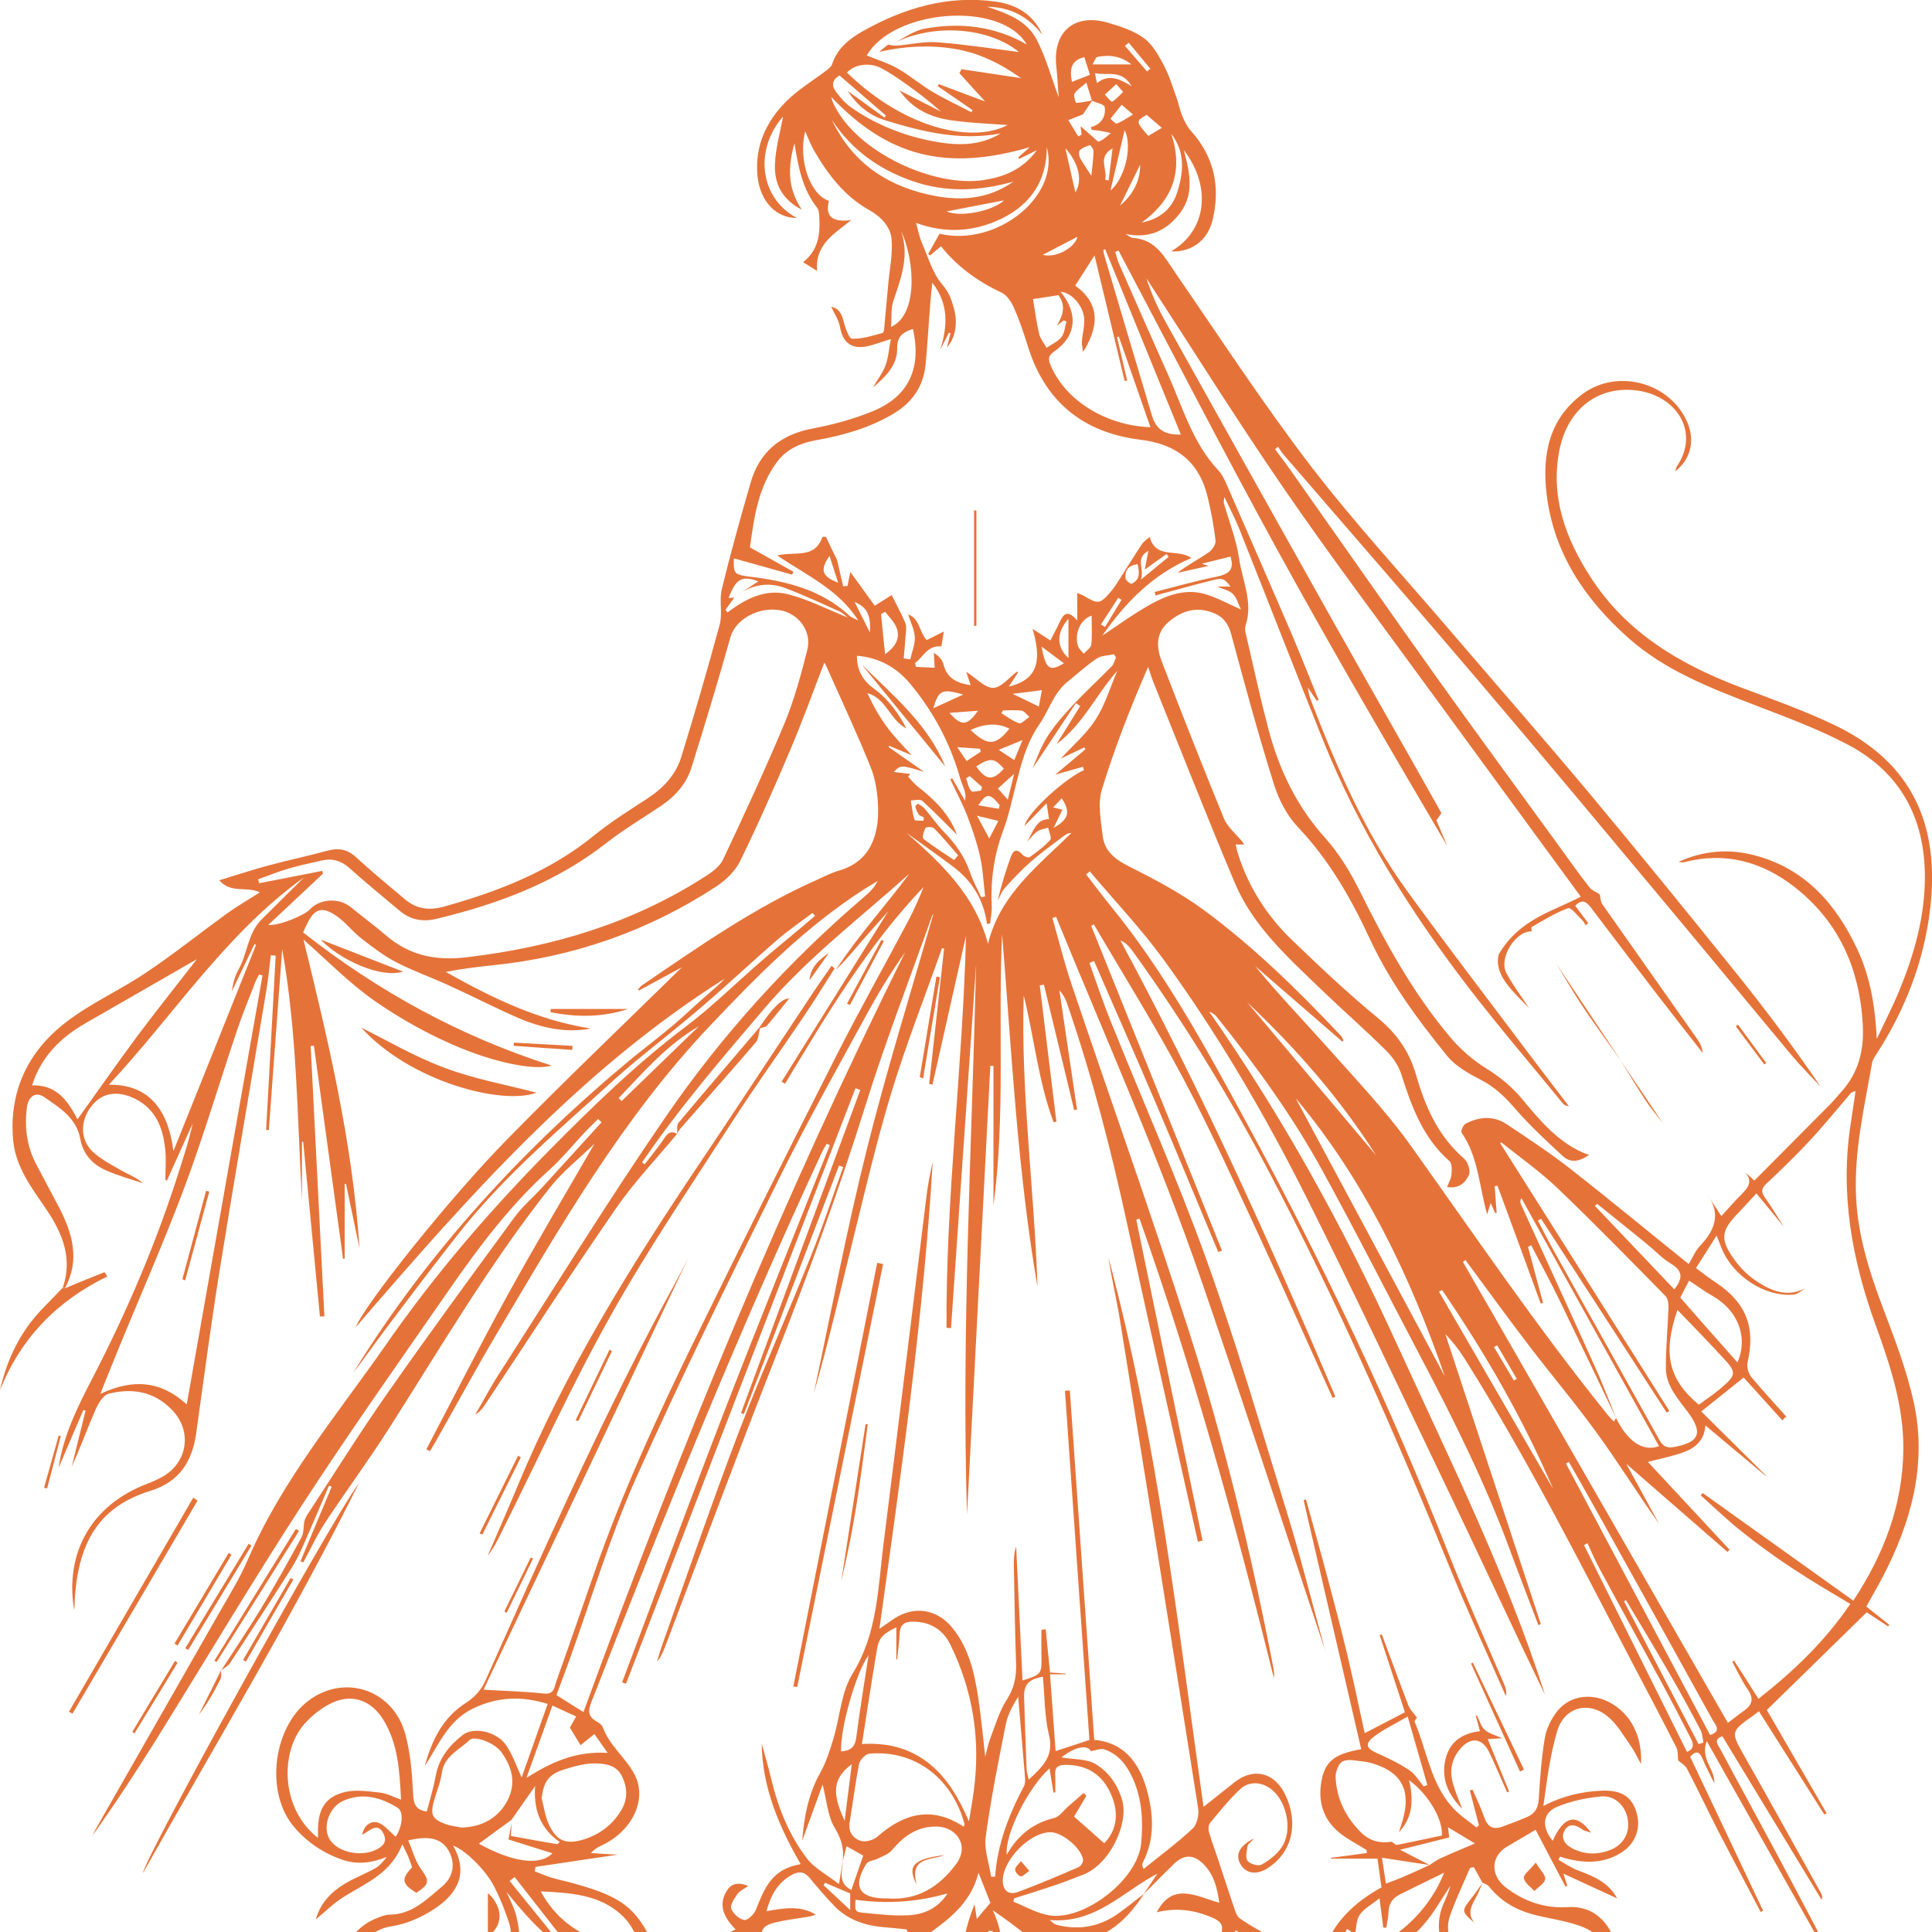 <?xml version="1.0" encoding="utf-8"?>
<!-- Generator: Adobe Illustrator 16.0.0, SVG Export Plug-In . SVG Version: 6.00 Build 0)  -->
<!DOCTYPE svg PUBLIC "-//W3C//DTD SVG 1.1//EN" "http://www.w3.org/Graphics/SVG/1.1/DTD/svg11.dtd">
<svg version="1.1" id="Calque_1" xmlns="http://www.w3.org/2000/svg" xmlns:xlink="http://www.w3.org/1999/xlink" x="0px" y="0px"
	 width="32px" height="32px" viewBox="0 0 32 32" enable-background="new 0 0 32 32" xml:space="preserve">
<g>
	<path fill="#E57339" d="M7.417,32.443c-0.07,0.275-0.277,0.416-0.518,0.525c-0.248,0.11-0.493,0.233-0.753,0.355
		c0.059,0.098,0.094,0.151,0.144,0.233c-0.069-0.028-0.113-0.044-0.161-0.063c-0.079,0.115-0.142,0.241-0.235,0.339
		c-0.232,0.24-0.681,0.294-0.974,0.121c-0.222-0.131-0.262-0.354-0.232-0.586c0.03-0.245,0.113-0.467,0.371-0.56
		c0.063-0.02,0.141,0.009,0.222,0.044c-0.245,0.039-0.405,0.154-0.468,0.393c-0.098,0.368,0.126,0.663,0.505,0.663
		c0.296,0,0.544-0.15,0.692-0.429c-0.362-0.159-0.435-0.461-0.384-0.814c0.057-0.396,0.212-0.734,0.616-0.894
		c0.067-0.025,0.139-0.057,0.208-0.057c0.373-0.003,0.613-0.249,0.868-0.463c0.191-0.158,0.229-0.383,0.118-0.587
		c-0.108-0.204-0.317-0.269-0.675-0.179c0.071,0.162,0.114,0.336,0.21,0.471c0.145,0.197,0.148,0.252-0.075,0.396
		c-0.24-0.147-0.256-0.229-0.07-0.422c-0.02-0.053-0.038-0.113-0.063-0.174c-0.022-0.051-0.048-0.104-0.099-0.209
		c-0.188,0.487-0.609,0.646-0.974,0.874c-0.163,0.104-0.304,0.242-0.459,0.371c0.088-0.313,0.31-0.506,0.584-0.649
		c0.134-0.069,0.275-0.126,0.405-0.201c0.07-0.041,0.128-0.107,0.184-0.184c-0.245,0.1-0.487,0.132-0.738,0.045
		c-0.312-0.11-0.576-0.286-0.791-0.537c-0.501-0.579-0.352-1.707,0.284-2.132c0.596-0.401,1.356-0.125,1.553,0.585
		c0.088,0.321,0.114,0.661,0.13,0.992c0.007,0.181,0.053,0.272,0.227,0.294c0.052-0.197,0.112-0.396,0.149-0.594
		c0.053-0.292,0.223-0.498,0.446-0.673c0.181-0.142,0.572-0.061,0.729,0.183C8.5,29.086,8.563,29.275,8.64,29.44
		c0.138-0.389,0.28-0.791,0.431-1.218c-0.431-0.133-0.834-0.12-1.239,0.078c-0.414,0.201-0.568,0.604-0.797,0.952
		c0.118-0.425,0.294-0.803,0.691-1.053c0.124-0.079,0.243-0.207,0.304-0.34c0.938-2.099,1.861-4.199,2.947-6.228
		c0.146-0.271,0.297-0.539,0.432-0.814c-1.137,2.401-2.275,4.799-3.4,7.17c0.351,0.021,0.675,0.028,0.997,0.063
		c0.176,0.021,0.175-0.108,0.209-0.203c0.212-0.595,0.417-1.19,0.625-1.787c0.469-1.352,1.069-2.648,1.697-3.931
		c0.76-1.554,1.535-3.104,2.317-4.646c0.38-0.751,0.794-1.484,1.188-2.228c0.096-0.182,0.179-0.371,0.256-0.563
		c-0.931,0.973-1.607,2.12-2.296,3.259c-0.019-0.012-0.037-0.024-0.056-0.035c0.585-0.937,1.171-1.873,1.764-2.82
		c-0.147,0.165-0.291,0.326-0.433,0.488c-0.14,0.164-0.277,0.328-0.433,0.482c0.363-0.561,0.818-1.055,1.218-1.595
		c-0.809,0.728-1.679,1.387-2.388,2.217c-0.709,0.831-1.422,1.661-2.039,2.564c0.015,0.013,0.028,0.021,0.042,0.033
		c0.111-0.146,0.23-0.286,0.33-0.438c0.06-0.092,0.116-0.117,0.208-0.067l0,0c-0.342,0.413-0.714,0.801-1.018,1.243
		c-0.733,1.06-1.434,2.144-2.147,3.218c-0.047,0.07-0.095,0.143-0.178,0.189c0.125-0.212,0.24-0.436,0.375-0.645
		c0.922-1.436,1.817-2.888,2.781-4.29c0.931-1.354,2.032-2.569,3.287-3.641c0.085-0.072,0.164-0.146,0.222-0.262
		c-0.074,0.046-0.149,0.088-0.223,0.136C13.34,15.352,12.541,16.164,11.75,17c-1.451,1.534-2.488,3.342-3.55,5.138
		c-0.334,0.565-0.647,1.146-0.973,1.718c-0.033,0.063-0.071,0.121-0.107,0.181c-0.019-0.013-0.038-0.02-0.058-0.032
		c0.447-0.852,0.883-1.716,1.347-2.557c0.463-0.843,0.954-1.666,1.437-2.504c-0.249,0.242-0.527,0.46-0.739,0.728
		c-0.991,1.252-1.797,2.627-2.653,3.97c-0.342,0.539-0.722,1.051-1.073,1.584c-0.136,0.207-0.239,0.434-0.358,0.653
		c-0.017-0.007-0.031-0.015-0.046-0.019c0.172-0.413,0.345-0.824,0.517-1.235c-0.015-0.007-0.031-0.013-0.046-0.016
		c-0.132,0.311-0.264,0.622-0.4,0.93c-0.063,0.145-0.129,0.288-0.212,0.422c-0.335,0.528-0.679,1.056-1.024,1.582
		c-0.033,0.052-0.098,0.083-0.147,0.123l0,0c0.22-0.342,0.447-0.676,0.657-1.021c0.234-0.388,0.456-0.783,0.671-1.181
		c0.044-0.078,0.029-0.185,0.05-0.273c0.013-0.05,0.039-0.092,0.068-0.134c0.436-0.666,0.858-1.343,1.315-1.993
		c0.683-0.977,1.387-1.936,2.09-2.895c0.132-0.18,0.305-0.329,0.456-0.492c0.331-0.363,0.661-0.725,0.992-1.089
		c-0.02-0.016-0.038-0.036-0.058-0.053c-0.071,0.071-0.146,0.141-0.215,0.214c-0.195,0.208-0.377,0.433-0.589,0.625
		c-0.642,0.578-1.156,1.259-1.646,1.964c-0.82,1.184-1.653,2.359-2.438,3.566c-0.843,1.296-1.63,2.622-2.446,3.934
		c-0.332,0.529-0.676,1.055-1.043,1.568c0.035-0.066,0.068-0.134,0.106-0.197c0.671-1.177,1.344-2.352,2.015-3.529
		c0.156-0.273,0.324-0.543,0.448-0.832c0.564-1.317,1.481-2.409,2.289-3.567c0.801-1.155,1.715-2.219,2.701-3.218
		c0.72-0.729,1.455-1.445,2.278-2.065c0.439-0.332,0.833-0.724,1.251-1.085c0.233-0.204,0.473-0.397,0.711-0.598
		c0.057-0.048,0.114-0.097,0.172-0.146c-0.015-0.017-0.029-0.031-0.043-0.047c-0.201,0.151-0.41,0.294-0.601,0.46
		c-0.402,0.349-0.79,0.714-1.193,1.061c-0.373,0.322-0.761,0.626-1.141,0.938c-0.111,0.094-0.222,0.188-0.329,0.284
		c-0.904,0.823-1.847,1.61-2.607,2.58c-0.411,0.522-0.81,1.051-1.209,1.582c-0.176,0.234-0.346,0.477-0.526,0.71
		c1.242-2.011,2.823-3.724,4.64-5.227c0.215-0.171,0.43-0.339,0.641-0.514c0.127-0.105,0.246-0.219,0.369-0.329
		c0.083-0.076,0.166-0.15,0.251-0.224c0.087-0.076,0.175-0.148,0.251-0.233c-2.408,1.518-4.259,3.625-6.112,5.774
		c0.146-0.372,1.564-2.156,2.53-3.134c0.94-0.959,1.911-1.885,2.874-2.83c-0.238,0.129-0.475,0.257-0.712,0.386
		c-0.006-0.006-0.011-0.009-0.016-0.015c0.022-0.025,0.042-0.054,0.068-0.072c0.93-0.633,1.852-1.282,2.887-1.742
		c0.127-0.056,0.25-0.122,0.382-0.16c0.537-0.157,0.65-0.621,0.64-1.037c-0.006-0.227-0.04-0.468-0.124-0.676
		c-0.229-0.567-0.49-1.121-0.738-1.68c-0.008-0.019-0.021-0.034-0.029-0.048c-0.191,0.494-0.365,0.979-0.567,1.452
		c-0.262,0.619-0.533,1.232-0.828,1.836c-0.081,0.166-0.239,0.316-0.396,0.42c-1.128,0.738-2.365,1.168-3.707,1.305
		c-0.254,0.027-0.51,0.057-0.771,0.109c0.757,0.427,1.53,0.803,2.404,0.938c-0.421,0.078-0.818-0.011-1.198-0.173
		c-0.387-0.168-0.76-0.362-1.143-0.536c-0.293-0.136-0.6-0.242-0.883-0.389c-0.207-0.107-0.396-0.252-0.58-0.396
		c-0.161-0.124-0.284-0.299-0.456-0.401c-0.215-0.13-0.329-0.07-0.438,0.155c-0.021,0.04-0.038,0.08-0.069,0.148
		c1.241,0.976,2.607,1.725,4.114,2.204c-0.223,0.075-0.808-0.003-1.526-0.298c-0.487-0.203-0.961-0.465-1.395-0.766
		c-0.432-0.301-0.806-0.687-1.187-1.021c0.405,1.659,0.813,3.356,0.927,5.112c-0.074-0.356-0.148-0.714-0.223-1.067
		c-0.008,0.002-0.016,0.003-0.022,0.004c0,0.412,0,0.824,0,1.235c-0.01,0.001-0.019,0.002-0.027,0.003
		C5.521,19.676,5.36,18.5,5.199,17.32c-0.019,0.002-0.035,0.004-0.053,0.006c0.076,1.491,0.152,2.983,0.227,4.476
		c-0.023,0-0.049,0.001-0.074,0.003c-0.092-0.964-0.185-1.929-0.277-2.894c-0.007,0-0.015,0.001-0.021,0.001
		c0,0.322,0,0.645,0,0.969c-0.077-1.388-0.081-2.782-0.327-4.159c-0.074,0.999-0.147,1.998-0.222,2.997
		c-0.015,0-0.028-0.002-0.044-0.003c0.054-0.962,0.105-1.924,0.158-2.888c-0.028-0.002-0.054-0.003-0.081-0.006
		c-0.022,0.188-0.039,0.376-0.07,0.562c-0.26,1.558-0.528,3.115-0.78,4.674c-0.142,0.889-0.26,1.784-0.385,2.678
		c-0.065,0.468-0.279,0.81-0.758,0.957c-0.803,0.249-1.188,0.786-1.253,1.785c-0.005,0.063-0.001,0.128-0.011,0.191
		c-0.154-0.926,0.264-1.69,1.116-2.055c0.109-0.043,0.22-0.086,0.325-0.142c0.435-0.227,0.524-0.763,0.185-1.114
		c-0.292-0.309-0.66-0.374-1.055-0.273c-0.087,0.021-0.166,0.153-0.211,0.251c-0.138,0.316-0.257,0.642-0.399,0.954
		c0.075-0.308,0.152-0.616,0.228-0.926c-0.012-0.001-0.023-0.004-0.036-0.009c-0.14,0.319-0.274,0.637-0.411,0.958
		c0.078-0.54,0.319-1.019,0.565-1.493c0.575-1.112,1.065-2.26,1.44-3.453c0.079-0.249,0.161-0.497,0.215-0.755
		c-0.142,0.313-0.283,0.626-0.424,0.939c-0.009-0.004-0.018-0.005-0.027-0.008c0-0.171,0.016-0.345-0.004-0.518
		c-0.04-0.378-0.18-0.699-0.565-0.856c-0.282-0.112-0.518-0.047-0.68,0.186s-0.159,0.527,0.046,0.721
		c0.141,0.131,0.323,0.224,0.492,0.32c0.112,0.063,0.235,0.108,0.338,0.201c-0.204-0.068-0.412-0.124-0.607-0.211
		c-0.223-0.095-0.383-0.271-0.427-0.512c-0.063-0.36-0.344-0.526-0.603-0.705c-0.14-0.094-0.26-0.008-0.284,0.176
		c-0.04,0.323-0.002,0.633,0.147,0.924c0.127,0.242,0.258,0.486,0.387,0.731c0.224,0.432,0.348,0.868,0.098,1.336
		c-0.012-0.002-0.025-0.005-0.037-0.008c0.166-0.486-0.004-0.898-0.272-1.297c-0.24-0.351-0.511-0.703-0.55-1.146
		c-0.074-0.81,0.249-1.477,0.883-1.96c0.41-0.314,0.894-0.528,1.324-0.819c0.453-0.303,0.88-0.646,1.321-0.966
		c0.174-0.126,0.359-0.233,0.558-0.359c-0.211-0.107-0.483,0.025-0.671-0.201c0.282-0.087,0.548-0.173,0.817-0.246
		c0.323-0.087,0.652-0.156,0.975-0.244c0.183-0.05,0.327-0.024,0.47,0.106c0.261,0.241,0.537,0.466,0.808,0.696
		c0.191,0.163,0.401,0.193,0.645,0.126c0.901-0.251,1.76-0.582,2.497-1.184c0.27-0.219,0.566-0.406,0.86-0.596
		c0.27-0.173,0.485-0.396,0.579-0.7c0.225-0.729,0.438-1.461,0.637-2.195c0.049-0.186-0.011-0.398,0.034-0.584
		c0.144-0.59,0.307-1.175,0.476-1.759c0.148-0.52,0.502-0.805,1.036-0.904c0.34-0.064,0.681-0.157,1-0.29
		c0.586-0.242,0.8-0.713,0.654-1.357c-0.162,0.051-0.263,0.116-0.261,0.322c0.004,0.281-0.196,0.471-0.4,0.646
		c0.07-0.121,0.158-0.236,0.207-0.365c0.048-0.129,0.056-0.272,0.088-0.436c-0.168,0.051-0.283,0.099-0.404,0.122
		c-0.252,0.05-0.396-0.073-0.438-0.323c-0.021-0.115-0.094-0.222-0.145-0.333c0.121,0.021,0.173,0.111,0.205,0.242
		c0.027,0.106,0.089,0.285,0.14,0.286c0.169,0.006,0.342-0.051,0.508-0.096c0.021-0.006,0.025-0.089,0.03-0.137
		c0.021-0.221,0.041-0.441,0.06-0.661c0.022-0.254,0.078-0.51,0.056-0.758c-0.02-0.212-0.181-0.373-0.374-0.481
		c-0.41-0.23-0.683-0.592-0.912-0.988c-0.055-0.094-0.092-0.197-0.144-0.312c-0.121,0.46,0.076,1.045,0.392,1.15
		c-0.07,0.285,0.087,0.353,0.369,0.319c-0.281,0.228-0.602,0.404-0.564,0.841c-0.069-0.043-0.142-0.088-0.232-0.144
		c0.251-0.199,0.283-0.459,0.269-0.733c-0.002-0.058-0.006-0.129-0.038-0.171c-0.248-0.314-0.312-0.689-0.375-1.067
		c-0.098,0.364-0.132,0.723,0.123,1.101c-0.339-0.174-0.453-0.441-0.446-0.733c0.007-0.282,0.091-0.562,0.135-0.81
		c-0.483,0.549-0.387,1.354,0.229,1.68c-0.348,0.004-0.615-0.282-0.653-0.703c-0.045-0.489,0.145-0.896,0.478-1.229
		c0.198-0.197,0.443-0.343,0.667-0.514c0.034-0.027,0.077-0.059,0.09-0.097c0.083-0.257,0.275-0.417,0.495-0.542
		c0.686-0.389,1.413-0.609,2.211-0.499c0.349,0.049,0.629,0.21,0.779,0.554c-0.231-0.303-0.533-0.464-0.916-0.468
		c0.325,0.107,0.658,0.227,0.821,0.545c0.152,0.295,0.241,0.621,0.364,0.954c-0.013-0.176-0.021-0.338-0.038-0.498
		c-0.07-0.585,0.298-0.904,0.864-0.734c0.206,0.061,0.422,0.131,0.59,0.256c0.144,0.106,0.24,0.288,0.328,0.451
		c0.088,0.166,0.143,0.351,0.207,0.528c0.037,0.104,0.057,0.214,0.099,0.315c0.037,0.087,0.082,0.175,0.145,0.244
		c0.383,0.429,0.486,0.926,0.354,1.472c-0.085,0.347-0.358,0.537-0.688,0.518c0.578-0.33,0.688-1.055,0.211-1.678
		c0.107,0.386,0.17,0.731-0.057,1.037c-0.222,0.3-0.521,0.436-0.907,0.353c0.042,0.023,0.082,0.064,0.125,0.066
		c0.383,0.025,0.524,0.326,0.709,0.592c0.735,1.067,1.445,2.156,2.232,3.184c0.729,0.949,1.543,1.831,2.321,2.742
		c0.771,0.9,1.552,1.792,2.312,2.701c0.817,0.98,1.622,1.971,2.422,2.966c0.486,0.605,0.951,1.227,1.392,1.872
		c-0.16-0.17-0.326-0.335-0.476-0.513c-0.705-0.845-1.403-1.694-2.107-2.536c-1.021-1.223-2.04-2.446-3.071-3.657
		c-1.07-1.259-2.157-2.504-3.236-3.755c-0.036-0.042-0.065-0.092-0.099-0.138c-0.016,0.014-0.032,0.028-0.048,0.042
		c0.1,0.134,0.2,0.266,0.296,0.403c0.788,1.117,1.571,2.239,2.365,3.354c0.696,0.976,1.406,1.938,2.11,2.908
		c0.143,0.198,0.283,0.397,0.435,0.589c0.043,0.054,0.119,0.084,0.172,0.118c0.011,0.044,0.01,0.116,0.042,0.163
		c0.521,0.743,1.047,1.486,1.569,2.229c0.048,0.067,0.086,0.142,0.094,0.235c-0.246-0.316-0.496-0.631-0.741-0.95
		c-0.372-0.485-0.743-0.972-1.112-1.46c-0.074-0.097-0.146-0.144-0.258-0.028c0.073,0.097,0.144,0.193,0.214,0.287
		c-0.014,0.014-0.028,0.024-0.043,0.035c-0.016-0.025-0.027-0.057-0.05-0.077c-0.079-0.075-0.19-0.223-0.24-0.204
		c-0.21,0.075-0.404,0.199-0.602,0.311c-0.012,0.005-0.001,0.049-0.001,0.073c-0.265-0.01-0.55,0.441-0.42,0.688
		c0.109,0.204,0.251,0.391,0.379,0.586c-0.27-0.286-0.589-0.547-0.504-0.894c0.344-0.587,0.892-0.709,1.359-0.955
		c-0.825-1.127-1.647-2.247-2.467-3.371c-0.817-1.122-1.654-2.23-2.44-3.374c-0.789-1.147-1.526-2.328-2.286-3.495
		c0.082,0.26,0.193,0.502,0.323,0.733c0.926,1.661,1.854,3.32,2.785,4.979c0.588,1.045,1.185,2.088,1.772,3.135
		c0.01,0.018-0.04,0.068-0.078,0.129c0.049,0.117,0.113,0.271,0.179,0.425c-0.956-1.624-1.904-3.246-2.809-4.895
		c-0.902-1.644-1.759-3.312-2.636-4.969c-0.018,0.009-0.035,0.017-0.054,0.024c0.021,0.066,0.036,0.136,0.064,0.199
		c0.269,0.612,0.539,1.228,0.813,1.839c0.243,0.543,0.406,1.128,0.83,1.579c0.074,0.077,0.118,0.189,0.163,0.291
		c0.355,0.813,0.711,1.626,1.061,2.441c0.152,0.355,0.292,0.715,0.437,1.071c-0.01,0.005-0.021,0.01-0.029,0.014
		c-0.05-0.071-0.099-0.144-0.147-0.216c0.005,0.09,0.033,0.167,0.063,0.246c0.421,1.088,0.881,2.157,1.571,3.108
		c0.563,0.778,1.147,1.543,1.725,2.31c0.317,0.425,0.64,0.844,0.961,1.265c-0.061-0.001-0.089-0.031-0.114-0.063
		c-0.516-0.632-1.048-1.253-1.544-1.897c-0.973-1.268-1.817-2.617-2.415-4.106c-0.465-1.159-0.918-2.324-1.381-3.485
		c-0.066-0.168-0.152-0.329-0.252-0.54c-0.006,0.074-0.011,0.087-0.008,0.1c0.087,0.308,0.208,0.61,0.254,0.925
		c0.052,0.364,0.235,0.721,0.107,1.105c-0.021,0.063,0.005,0.144,0.021,0.213c0.117,0.507,0.228,1.016,0.36,1.516
		c0.177,0.663,0.464,1.265,0.931,1.784c0.235,0.262,0.424,0.573,0.581,0.89c0.423,0.852,0.875,1.679,1.492,2.412
		c0.182,0.215,0.38,0.387,0.62,0.535c0.213,0.132,0.415,0.301,0.574,0.493c0.289,0.347,0.571,0.69,0.994,0.883
		c0.029,0.01,0.061,0.022,0.116,0.044c-0.188,0.132-0.325,0.12-0.433,0.021c-0.265-0.245-0.531-0.49-0.767-0.76
		c-0.171-0.198-0.341-0.373-0.577-0.496c-0.207-0.107-0.431-0.23-0.574-0.405c-0.485-0.598-0.943-1.217-1.272-1.921
		c-0.314-0.678-0.678-1.319-1.199-1.868c-0.184-0.193-0.32-0.459-0.4-0.717c-0.257-0.82-0.483-1.652-0.707-2.483
		c-0.049-0.179-0.138-0.291-0.305-0.353c-0.277-0.104-0.514-0.03-0.73,0.154c-0.219,0.187-0.202,0.423-0.115,0.652
		c0.336,0.871,0.677,1.74,1.031,2.603c0.06,0.146,0.201,0.256,0.303,0.383c0.012,0.014,0.021,0.03,0.033,0.049
		c-0.048,0-0.088,0-0.142,0c0.016,0.063,0.025,0.113,0.041,0.161c0.176,0.552,0.482,1.026,0.896,1.424
		c0.459,0.442,0.925,0.882,1.418,1.287c0.314,0.259,0.523,0.559,0.634,0.944c0.15,0.526,0.364,1.012,0.793,1.385
		c0.063,0.052,0.112,0.198,0.084,0.267c-0.052,0.123-0.159,0.238-0.362,0.205c0.028-0.08,0.067-0.143,0.071-0.208
		c0.006-0.077,0.011-0.186-0.035-0.223c-0.437-0.384-0.625-0.899-0.794-1.43c-0.045-0.145-0.14-0.286-0.247-0.393
		c-0.351-0.348-0.722-0.673-1.078-1.015c-0.55-0.531-1.129-1.045-1.434-1.767c-0.463-1.097-0.897-2.205-1.343-3.31
		c-0.035-0.088-0.063-0.179-0.094-0.269c-0.291,0.672-0.557,1.345-0.766,2.034c-0.07,0.23-0.016,0.506,0.013,0.759
		c0.028,0.247,0.191,0.387,0.419,0.502c0.427,0.216,0.857,0.439,1.242,0.721c0.835,0.613,1.573,1.338,2.284,2.092
		c0.021,0.021,0.03,0.055,0.046,0.081c-0.007,0.006-0.016,0.01-0.022,0.016c-0.482-0.417-0.963-0.833-1.443-1.25
		c0.394,0.482,0.825,0.927,1.235,1.388c0.458,0.516,0.938,1.02,1.337,1.579c1.071,1.501,2.106,3.027,3.264,4.462
		c0.032,0.04,0.07,0.076,0.106,0.115c0.012-0.019,0.023-0.041,0.035-0.059c0.18,0.361,0.426,0.571,0.713,0.467
		c-0.761-1.368-1.521-2.74-2.279-4.107c-0.027,0.044-0.02,0.078-0.007,0.104c0.405,0.89,0.814,1.778,1.218,2.674
		c0.129,0.283,0.24,0.577,0.359,0.868c-0.317-0.663-0.634-1.327-0.955-1.988c-0.145-0.296-0.302-0.585-0.454-0.88
		c-0.018,0.011-0.034,0.02-0.052,0.028c0.083,0.31,0.166,0.618,0.248,0.928c-0.013,0.003-0.025,0.007-0.038,0.01
		c-0.238-0.653-0.477-1.302-0.716-1.951c-0.015,0.004-0.03,0.008-0.046,0.008c0.011,0.147,0.021,0.295,0.032,0.442
		c-0.008,0.001-0.016,0.003-0.024,0.004c-0.022-0.054-0.046-0.101-0.075-0.168c-0.019,0.064-0.034,0.111-0.058,0.189
		c-0.135-0.475-0.146-0.953-0.424-1.354c-0.017-0.021,0.025-0.123,0.064-0.146c0.229-0.121,0.47-0.14,0.692,0.012
		c0.354,0.237,0.712,0.471,1.049,0.736c0.656,0.513,1.3,1.047,1.957,1.574c0.07-0.112,0.111-0.222,0.187-0.3
		c0.252-0.262,0.352-0.539,0.115-0.858c0.078,0.116,0.155,0.237,0.239,0.364c0.112-0.121,0.218-0.245,0.331-0.357
		c0.107-0.108,0.199-0.213,0.063-0.369c0.047,0.042,0.093,0.085,0.153,0.138c0.421-0.423,0.837-0.841,1.252-1.26
		c0.063-0.063,0.119-0.135,0.181-0.202c0.292-0.32,0.387-0.695,0.362-1.125c-0.052-0.936-0.404-1.716-1.147-2.289
		c-0.531-0.408-1.135-0.572-1.804-0.399c-0.03,0.007-0.063,0.006-0.097-0.005c0.404-0.183,0.826-0.221,1.254-0.108
		c0.838,0.218,1.351,0.806,1.703,1.555c0.219,0.467,0.299,0.963,0.323,1.488c0.126-0.271,0.264-0.535,0.377-0.811
		c0.246-0.599,0.42-1.217,0.42-1.876c-0.001-0.975-0.406-1.727-1.269-2.185c-0.497-0.263-1.031-0.46-1.558-0.662
		c-0.739-0.286-1.479-0.572-2.081-1.106c-0.72-0.639-1.24-1.405-1.357-2.382c-0.077-0.644,0.034-1.248,0.598-1.663
		c0.589-0.435,1.474-0.176,1.741,0.493c0.117,0.292,0.044,0.594-0.209,0.789c0.014-0.043,0.017-0.066,0.03-0.085
		c0.39-0.581-0.027-1.196-0.713-1.259c-0.633-0.058-1.115,0.343-1.24,1.018c-0.142,0.768,0.111,1.442,0.517,2.074
		c0.59,0.918,1.474,1.444,2.465,1.821c0.529,0.2,1.065,0.389,1.575,0.632c1.293,0.617,1.753,1.659,1.588,3.051
		c-0.103,0.862-0.409,1.657-0.881,2.389c-0.031,0.049-0.07,0.102-0.08,0.157c-0.128,0.73-0.3,1.455-0.266,2.212
		c0.028,0.639,0.215,1.236,0.44,1.832c0.197,0.521,0.401,1.049,0.518,1.59c0.22,1.018-0.044,1.97-0.513,2.875
		c-0.085,0.162-0.179,0.323-0.275,0.496c0.129,0.104,0.255,0.202,0.38,0.302c-0.006,0.01-0.013,0.021-0.019,0.027
		c-0.134-0.087-0.267-0.177-0.354-0.233c-0.557,0.543-1.096,1.073-1.655,1.618c0.317,0.549,0.654,1.13,0.99,1.709
		c-0.013,0.009-0.024,0.017-0.037,0.022c-0.359-0.566-0.72-1.136-1.084-1.71c-0.045,0.035-0.07,0.054-0.098,0.074
		c-0.377,0.268-0.371,0.264-0.129,0.692c0.421,0.742,0.835,1.492,1.251,2.238c0.019,0.031,0.033,0.065,0.015,0.119
		c-0.547-0.902-1.094-1.804-1.644-2.709c-0.159,0.05-0.07,0.146-0.034,0.214c0.31,0.581,0.626,1.156,0.937,1.738
		c0.224,0.417,0.444,0.835,0.665,1.254c0.014,0.028,0.022,0.059-0.007,0.103c-0.598-1.059-1.194-2.118-1.82-3.229
		c-0.113,0.304,0.142,0.464,0.124,0.696c-0.064-0.133-0.136-0.262-0.19-0.396c-0.055-0.136-0.116-0.144-0.208-0.04
		c0.403,0.853,0.807,1.701,1.208,2.551c-0.014,0.005-0.026,0.011-0.04,0.02c-0.241-0.462-0.486-0.92-0.724-1.381
		c-0.168-0.329-0.324-0.662-0.495-0.989c-0.033-0.064-0.11-0.105-0.148-0.141c-0.01-0.069,0.001-0.151-0.031-0.215
		c-0.237-0.471-0.484-0.935-0.728-1.4c-0.891-1.705-1.759-3.42-2.785-5.05c-0.09-0.14-0.192-0.275-0.312-0.394
		c0.527,1.602,1.054,3.203,1.581,4.802c-0.013,0.005-0.027,0.011-0.04,0.016c-0.156-0.411-0.316-0.82-0.468-1.234
		c-0.412-1.121-0.944-2.185-1.499-3.24c-0.54-1.025-1.064-2.06-1.621-3.072c-0.493-0.899-1.094-1.723-1.733-2.52
		c-0.031-0.039-0.069-0.073-0.131-0.093c1.214,1.735,2.229,3.579,3.106,5.5c0.874,1.913,1.813,3.8,2.455,5.813
		c-0.128-0.27-0.258-0.536-0.385-0.804c-0.394-0.831-0.781-1.665-1.179-2.494c-0.798-1.661-1.579-3.332-2.407-4.981
		c-0.684-1.357-1.452-2.671-2.349-3.902c-0.372-0.512-0.811-0.972-1.22-1.457c-0.02,0.018-0.04,0.033-0.06,0.05
		c0.138,0.179,0.272,0.358,0.415,0.534c0.891,1.094,1.561,2.324,2.23,3.557c1.259,2.315,2.388,4.689,3.353,7.146
		c0.289,0.731,0.616,1.453,0.927,2.18c0.023,0.056,0.046,0.113,0.025,0.189c-0.306-0.698-0.627-1.39-0.914-2.093
		c-0.911-2.231-1.879-4.438-2.999-6.572c-0.665-1.266-1.413-2.483-2.248-3.644c-0.026-0.038-0.055-0.075-0.086-0.108
		c-0.036-0.038-0.076-0.071-0.135-0.095c1.323,2.455,2.472,4.992,3.56,7.556c-0.016,0.008-0.03,0.016-0.046,0.021
		c-0.4-0.885-0.794-1.773-1.204-2.656c-0.413-0.887-0.817-1.784-1.276-2.648s-0.98-1.694-1.475-2.54
		c-0.015,0.009-0.029,0.017-0.043,0.025c0.722,1.792,1.443,3.587,2.166,5.379c-0.021,0.01-0.042,0.014-0.062,0.023
		c-0.338-0.808-0.671-1.613-1.014-2.418c-0.342-0.803-0.695-1.602-1.043-2.402c-0.026,0.013-0.052,0.022-0.077,0.032
		c0.115,0.32,0.222,0.644,0.35,0.96c0.529,1.319,1.109,2.619,1.589,3.956c0.493,1.372,0.9,2.775,1.328,4.171
		c0.223,0.722,0.407,1.457,0.607,2.187c0.013,0.048,0.018,0.097,0.039,0.139c-0.685-2.053-1.354-4.107-2.058-6.152
		c-0.705-2.047-1.589-4.024-2.407-6.024c-0.02,0.006-0.04,0.014-0.061,0.019c0.104,0.363,0.193,0.729,0.314,1.088
		c0.649,1.926,1.335,3.842,1.954,5.776c0.583,1.823,1.032,3.687,1.394,5.566c0.01,0.053,0.014,0.102,0.006,0.158
		c-0.636-2.567-1.343-5.115-2.225-7.608c-0.018,0.004-0.036,0.01-0.054,0.016c0.365,1.773,0.732,3.545,1.098,5.316
		c-0.025,0.006-0.052,0.013-0.077,0.019c-0.389-1.739-0.784-3.478-1.162-5.22c-0.271-1.249-0.587-2.482-1.003-3.69
		c-0.027-0.079-0.064-0.154-0.129-0.221c0.098,0.657,0.195,1.313,0.292,1.971c-0.016,0.004-0.031,0.008-0.047,0.012
		c-0.167-0.692-0.334-1.385-0.501-2.077c-0.023,0.003-0.046,0.006-0.069,0.01c0.092,0.754,0.184,1.505,0.275,2.257
		c-0.016,0.002-0.031,0.006-0.047,0.009c-0.252-0.677-0.32-1.4-0.494-2.099c-0.05,1.614,0.177,3.215,0.228,4.826
		c-0.333-1.936-0.428-3.89-0.586-5.842c-0.071,1.5,0.057,3.001-0.143,4.495c0-0.767,0-1.539,0-2.312
		c-0.017-0.001-0.034-0.001-0.052-0.002c-0.13,2.511-0.26,5.019-0.386,7.435c-0.093-2.978,0.076-6.052,0.151-9.122
		c-0.139,2.011-0.277,4.021-0.416,6.032c-0.024-0.002-0.05-0.004-0.075-0.006c-0.012-2.166,0.269-4.318,0.323-6.492
		c-0.187,0.829-0.37,1.646-0.555,2.464c-0.019-0.003-0.036-0.006-0.055-0.01c0.083-0.748,0.165-1.495,0.247-2.243
		c-0.011-0.002-0.023-0.004-0.035-0.005c-0.281,0.798-0.593,1.586-0.839,2.394c-0.25,0.824-0.444,1.663-0.651,2.5
		c-0.204,0.827-0.396,1.658-0.634,2.482c0.288-1.347,0.542-2.698,0.875-4.027c0.33-1.324,0.738-2.629,1.104-3.908
		c0.009-0.013-0.014,0.007-0.022,0.032c-0.369,1.041-0.769,2.071-1.098,3.125c-0.439,1.408-0.947,2.787-1.486,4.159
		c-0.629,1.596-1.225,3.207-1.835,4.813c-0.033,0.083-0.067,0.169-0.134,0.246c0.032-0.104,0.062-0.21,0.099-0.313
		c0.417-1.166,0.816-2.337,1.257-3.494c0.374-0.977,0.804-1.937,1.193-2.91c0.194-0.484,0.357-0.98,0.535-1.474
		c-0.023-0.009-0.047-0.019-0.069-0.025c-0.525,1.371-1.051,2.741-1.576,4.116c-0.016-0.006-0.031-0.013-0.047-0.019
		c0.658-1.781,1.316-3.566,1.975-5.349c-0.025-0.009-0.052-0.021-0.079-0.03c-1.267,3.29-2.534,6.577-3.802,9.864
		c-0.021-0.01-0.044-0.015-0.064-0.022c0.56-1.488,1.11-2.979,1.684-4.466c0.573-1.482,1.17-2.953,1.757-4.434
		c-0.018-0.008-0.035-0.013-0.053-0.021c-0.026,0.048-0.056,0.09-0.078,0.14c-1.388,2.994-2.628,6.048-3.824,9.12
		c-0.056,0.147-0.041,0.229,0.088,0.306c0.04,0.023,0.089,0.054,0.104,0.092c0.111,0.313,0.39,0.515,0.533,0.798
		c0.204,0.404-0.039,0.912-0.519,1.15c-0.069,0.033-0.14,0.064-0.208,0.141c0.128,0.009,0.259,0.018,0.444,0.027
		c-0.491,0.071-0.927,0.139-1.362,0.203c-0.004,0.023-0.008,0.048-0.012,0.074c0.091,0.034,0.181,0.073,0.272,0.103
		c0.133,0.038,0.269,0.066,0.401,0.104c0.82,0.229,1.05,0.425,1.373,1.189c0.066-0.008,0.136-0.018,0.217-0.03
		c-0.064,0.13-0.357,0.022-0.269,0.292c0.271-0.013,0.455-0.193,0.665-0.32c0.212-0.13,0.433-0.248,0.666-0.379
		c-0.188-0.189-0.298-0.399-0.14-0.646c0.066-0.104,0.178-0.144,0.349-0.071c-0.077,0.056-0.144,0.082-0.179,0.135
		c-0.05,0.072-0.122,0.177-0.102,0.24c0.028,0.08,0.131,0.172,0.215,0.188c0.054,0.012,0.164-0.094,0.194-0.169
		c0.117-0.297,0.23-0.593,0.567-0.71c0.044-0.018,0.089-0.026,0.174-0.047c-0.36-0.625-0.636-1.269-0.645-1.997
		c0.053,0.192,0.11,0.385,0.156,0.579c0.113,0.478,0.293,0.93,0.59,1.321c0.128,0.167,0.336,0.274,0.534,0.429
		c0.026-0.154,0.045-0.268,0.064-0.38c-0.007,0.17-0.088,0.36,0.141,0.477c0.069-0.2,0.132-0.38,0.197-0.569
		c-0.098-0.055-0.183-0.104-0.276-0.156c-0.026,0.106-0.046,0.18-0.065,0.255c0.029-0.208-0.022-0.382-0.137-0.569
		c-0.111-0.186-0.124-0.431-0.195-0.707c-0.123,0.338-0.234,0.645-0.338,0.93c0.029-0.376,0.098-0.77,0.302-1.132
		c0.098-0.172,0.157-0.369,0.215-0.559c0.109-0.36,0.128-0.769,0.316-1.073c0.41-0.663,0.42-1.396,0.51-2.12
		c0.242-1.926,0.477-3.855,0.714-5.78c0.024-0.198,0.061-0.39,0.105-0.583c-0.154,2.584-0.521,5.141-0.883,7.737
		c0.106-0.072,0.178-0.124,0.251-0.173c0.327-0.211,0.698-0.153,0.95,0.148c0.283,0.344,0.376,0.764,0.439,1.189
		c0.046,0.312,0.074,0.626,0.113,0.953c0.028-0.107,0.048-0.21,0.085-0.306c0.082-0.215,0.146-0.441,0.269-0.633
		c0.125-0.192,0.164-0.384,0.156-0.604c-0.019-0.536-0.025-1.067-0.036-1.603c-0.002-0.113,0-0.224,0.038-0.333
		c0.035,0.736,0.07,1.478,0.105,2.218c0.321-0.103,0.321-0.103,0.313-0.438c-0.003-0.134,0-0.268,0-0.401
		c0.024-0.003,0.047-0.006,0.071-0.01c0.023,0.233,0.047,0.471,0.072,0.717c0.094,0.005,0.177,0.011,0.261,0.019
		c0,0.004,0,0.008,0,0.011c-0.083,0-0.165,0-0.261,0c0.031,0.432,0.062,0.854,0.092,1.271c0.185-0.059,0.381-0.123,0.56-0.184
		c-0.135-1.925-0.271-3.856-0.405-5.782c0.026-0.002,0.054-0.004,0.081-0.006c0.134,1.925,0.268,3.844,0.404,5.786
		c0.48,0.043,0.737,0.364,0.865,0.806c0.117,0.413,0.146,0.829-0.063,1.232c-0.011,0.02-0.014,0.043,0.016,0.101
		c0.272-0.221,0.557-0.431,0.812-0.669c0.073-0.068,0.108-0.229,0.091-0.337c-0.428-2.713-0.864-5.424-1.303-8.134
		c-0.054-0.327-0.134-0.654-0.182-0.983c0.81,3.011,1.152,6.103,1.574,9.095c0.155-0.122,0.33-0.261,0.504-0.401
		c0.319-0.256,0.663-0.177,0.846,0.19c0.232,0.478,0.121,0.961-0.283,1.223c-0.188,0.124-0.372,0.094-0.46-0.072
		c-0.082-0.151-0.009-0.302,0.23-0.417c-0.053,0.062-0.101,0.09-0.107,0.126c-0.014,0.08-0.04,0.192-0.001,0.245
		c0.041,0.052,0.18,0.091,0.232,0.062c0.127-0.071,0.256-0.169,0.335-0.289c0.175-0.262,0.096-0.71-0.137-0.928
		c-0.163-0.154-0.396-0.181-0.555-0.03c-0.181,0.171-0.338,0.366-0.498,0.56c-0.026,0.033-0.028,0.103-0.016,0.145
		c0.041,0.146,0.096,0.288,0.143,0.431c0.091,0.273,0.179,0.547,0.271,0.818c0.022,0.066,0.046,0.148,0.096,0.183
		c0.383,0.265,0.801,0.452,1.257,0.552c0.037,0.009,0.077,0.001,0.125,0.001c0.17-0.493,0.522-0.822,0.966-1.066
		c-0.023-0.166-0.046-0.322-0.067-0.476c-0.263,0-0.518,0-0.771,0c0.002-0.005,0.003-0.01,0.004-0.014
		c0.197-0.025,0.395-0.052,0.592-0.08c-0.002-0.016-0.004-0.034-0.007-0.05c-0.144-0.091-0.297-0.168-0.43-0.271
		c-0.281-0.219-0.377-0.521-0.317-0.861c0.058-0.336,0.217-0.459,0.66-0.537c-0.318-1.376-0.637-2.752-0.954-4.123
		c0.013-0.005,0.026-0.009,0.039-0.014c0.119,0.432,0.24,0.857,0.355,1.29c0.116,0.433,0.229,0.864,0.334,1.301
		c0.104,0.438,0.195,0.878,0.284,1.281c0.215-0.112,0.432-0.226,0.666-0.347c-0.134-0.41-0.275-0.843-0.418-1.278
		c0.012-0.003,0.023-0.007,0.035-0.012c0.146,0.392,0.289,0.785,0.44,1.176c0.028,0.075,0.092,0.132,0.144,0.205
		c0,0-0.049,0.048-0.04,0.068c0.202,0.474,0.265,1.016,0.624,1.415c0.114,0.129,0.266,0.225,0.4,0.334
		c0.014-0.012,0.027-0.024,0.041-0.034c-0.051-0.193-0.101-0.385-0.151-0.579c0.016-0.005,0.03-0.008,0.045-0.013
		c0.067,0.153,0.142,0.309,0.197,0.465c0.052,0.149,0.141,0.202,0.286,0.152c0.147-0.054,0.293-0.108,0.437-0.172
		c0.115-0.054,0.167-0.146,0.176-0.28c0.021-0.341,0.044-0.684,0.101-1.022c0.025-0.152,0.106-0.314,0.203-0.438
		c0.187-0.239,0.501-0.301,0.784-0.19c0.394,0.16,0.633,0.555,0.606,1.061c-0.069-0.125-0.111-0.22-0.169-0.3
		c-0.113-0.162-0.215-0.34-0.358-0.467c-0.32-0.289-0.741-0.188-0.862,0.225c-0.118,0.398-0.17,0.818-0.228,1.237
		c0.322-0.168,0.643-0.242,0.981-0.254c0.318-0.01,0.489,0.103,0.565,0.372c0.074,0.263-0.028,0.517-0.267,0.661
		c-0.272,0.17-0.607,0.188-1.002,0.06c-0.01,0.016-0.019,0.035-0.028,0.05c0.106,0.061,0.208,0.133,0.321,0.177
		c0.26,0.096,0.51,0.2,0.653,0.465c-0.294-0.136-0.581-0.269-0.891-0.411c0.024,0.076,0.045,0.141,0.064,0.204
		c-0.01,0.005-0.021,0.009-0.029,0.012c-0.169-0.318-0.338-0.641-0.495-0.942c-0.147,0.085-0.313,0.183-0.478,0.281
		c-0.263,0.158-0.277,0.47-0.021,0.67c0.3,0.233,0.648,0.354,1.03,0.33c0.324-0.022,0.56,0.135,0.702,0.386
		c0.126,0.222,0.213,0.483,0.251,0.734c0.067,0.443-0.04,0.594-0.437,0.769c0.141,0.28,0.471,0.462,0.771,0.423
		c0.223-0.028,0.38-0.187,0.415-0.412c0.047-0.299-0.017-0.435-0.269-0.551c0.159-0.099,0.265-0.032,0.349,0.09
		c0.25,0.368,0.003,0.924-0.447,0.994c-0.374,0.06-0.69-0.035-0.904-0.379c-0.04-0.063-0.124-0.096-0.197-0.149
		c0.102-0.135-0.043-0.208-0.155-0.278c-0.26-0.165-0.526-0.322-0.838-0.511c0.426,0.158,0.822,0.243,1.105,0.568
		c0.034,0.04,0.161,0.058,0.19,0.03c0.085-0.081,0.182-0.184,0.203-0.291c0.061-0.291,0.028-0.589-0.144-0.834
		c-0.086-0.124-0.237-0.222-0.381-0.274c-0.226-0.082-0.47-0.119-0.706-0.173c-0.324-0.074-0.604-0.22-0.813-0.486
		c-0.025-0.032-0.074-0.043-0.112-0.065l0.006,0.005c-0.049-0.087-0.098-0.178-0.144-0.258c-0.043,0.01-0.063,0.01-0.065,0.018
		c-0.113,0.264-0.236,0.521-0.33,0.789c-0.072,0.205-0.02,0.405,0.11,0.579c0.097,0.127,0.207,0.141,0.339,0.037
		c0.136-0.108,0.283-0.203,0.425-0.304c-0.008-0.016-0.016-0.034-0.024-0.05c-0.079,0.153-0.131,0.333-0.245,0.457
		c-0.212,0.227-0.574,0.144-0.699-0.146c-0.11-0.26-0.126-0.522-0.008-0.785c0.043-0.096,0.082-0.189,0.109-0.287
		c-0.147,0.218-0.275,0.455-0.448,0.65c-0.171,0.195-0.386,0.353-0.599,0.54c0.019,0.066,0.046,0.157,0.072,0.247
		c-0.011,0.004-0.021,0.008-0.031,0.011c-0.033-0.089-0.066-0.182-0.104-0.28c-0.139,0.046-0.269,0.088-0.354,0.114
		c0.087,0.301,0.212,0.589,0.247,0.886c0.054,0.459-0.169,0.818-0.581,1.009c-0.946,0.444-1.88,0.453-2.726-0.229
		c-0.607-0.493-1.178-1.03-1.77-1.544c-0.237-0.205-0.488-0.394-0.734-0.591c-0.174-0.137-0.349-0.269-0.552-0.407
		c0.295,0.614,0.11,1.225-0.015,1.842c-0.598-0.569-0.573-1.229-0.286-1.943c0.012,0.08,0.022,0.151,0.037,0.245
		c0.082-0.098,0.155-0.186,0.225-0.267c-0.06-0.151-0.119-0.302-0.197-0.499c-0.15,0.592-0.612,0.845-1.027,1.161
		c-0.324,0.247-0.584,0.584-0.86,0.892c-0.486,0.543-1.017,1.038-1.68,1.355c-0.637,0.303-1.294,0.304-1.921-0.024
		c-0.536-0.282-0.711-0.842-0.481-1.4c0.037-0.092,0.082-0.18,0.132-0.289c-0.886-0.138-1.455-0.724-1.981-1.378
		c0.056,0.129,0.127,0.258,0.161,0.394c0.036,0.144,0.061,0.298,0.048,0.443c-0.021,0.235-0.16,0.405-0.394,0.466
		c-0.229,0.063-0.408-0.042-0.554-0.217c-0.043-0.053-0.06-0.171-0.168-0.07c0.019-0.097,0.038-0.192,0.065-0.33
		c0.046,0.079,0.07,0.132,0.104,0.18c0.114,0.157,0.238,0.312,0.459,0.291c0.188-0.021,0.289-0.159,0.333-0.322
		c0.025-0.096,0.023-0.215-0.007-0.308c-0.069-0.212-0.151-0.421-0.253-0.618c-0.139-0.273-0.479-0.604-0.679-0.675
		c0.264,0.463,0.066,0.796-0.297,1.04c-0.213,0.143-0.469,0.258-0.72,0.296c-0.492,0.072-0.749,0.604-0.679,1
		c0.027,0.147,0.115,0.286,0.17,0.416c0.211-0.134,0.364-0.27,0.541-0.338C6.861,32.849,7.171,32.698,7.417,32.443z M12.162,9.899
		c-0.049,0.068-0.098,0.135-0.147,0.203c0.013,0.015,0.025,0.028,0.037,0.042c0.299-0.231,0.634-0.396,1.002-0.301
		c0.34,0.087,0.66,0.254,0.987,0.385c-0.038-0.028-0.081-0.076-0.134-0.1c-0.297-0.133-0.594-0.271-0.898-0.387
		c-0.282-0.107-0.553-0.057-0.799,0.116c0.119-0.077,0.239-0.156,0.351-0.228c-0.27-0.099-0.368-0.049-0.494,0.275
		C12.102,9.903,12.133,9.901,12.162,9.899z M18.086,1.67c-0.025-0.084-0.052-0.169-0.092-0.301
		c-0.082,0.073-0.157,0.117-0.197,0.182c-0.021,0.034,0.02,0.153,0.029,0.153c0.089-0.004,0.177-0.024,0.266-0.04
		c-0.061,0.089-0.121,0.18-0.157,0.232c-0.101,0.038-0.171,0.066-0.24,0.094c0.055,0.09,0.109,0.18,0.164,0.27
		c0.019-0.011,0.038-0.02,0.057-0.031c-0.005-0.038-0.01-0.076-0.019-0.139c0.106,0.093,0.196,0.172,0.294,0.258
		c0.026-0.013,0.057-0.023,0.083-0.042c0.043-0.031,0.084-0.067,0.125-0.102c-0.057-0.013-0.113-0.027-0.17-0.036
		c-0.049-0.009-0.098-0.011-0.146-0.016c-0.004-0.015-0.01-0.031-0.014-0.046c0.178-0.05,0.251-0.179,0.228-0.335
		C18.289,1.727,18.16,1.702,18.086,1.67z M23.679,30.89c0.06-0.037,0.118-0.083,0.182-0.111c0.184-0.085,0.37-0.162,0.569-0.245
		c-0.179-0.108-0.314-0.191-0.446-0.268c0.006,0.045,0.012,0.106,0.019,0.168c-0.271,0.069-0.536,0.135-0.814,0.204
		C23.364,30.727,23.521,30.81,23.679,30.89c-0.255-0.038-0.51-0.076-0.789-0.12c0.021,0.141,0.041,0.271,0.065,0.429
		c0.117-0.045,0.221-0.082,0.32-0.127C23.411,31.015,23.545,30.952,23.679,30.89z M8.471,30.144
		c-0.183,0.132-0.363,0.263-0.54,0.394c0.565,0.308,1.008,0.372,1.219,0.158c-0.243-0.077-0.483-0.152-0.729-0.229
		c0.021-0.104,0.037-0.188,0.054-0.269c-0.004,0.069-0.008,0.138-0.014,0.211c0.272,0.05,0.521,0.095,0.771,0.137
		c0.013-0.01,0.025-0.024,0.039-0.036c-0.326-0.229-0.435-0.538-0.408-0.926C8.731,29.771,8.601,29.956,8.471,30.144z
		 M23.051,30.504c0.029,0.018,0.063,0.059,0.088,0.053c0.25-0.048,0.497-0.104,0.744-0.155c0.017-0.271-0.229-0.688-0.544-0.917
		c0.074,0.32,0.065,0.615-0.168,0.863c0.028-0.092,0.062-0.186,0.083-0.282c0.1-0.434-0.058-0.709-0.484-0.846
		c-0.061-0.022-0.122-0.036-0.185-0.043c-0.116-0.011-0.246-0.047-0.343-0.005c-0.065,0.028-0.123,0.169-0.12,0.259
		c0.014,0.361,0.167,0.669,0.425,0.924C22.686,30.49,22.857,30.538,23.051,30.504z M14.711,0.738
		c0.045,0.008,0.093,0.023,0.137,0.019c0.227-0.019,0.455-0.074,0.679-0.057c0.469,0.036,0.934,0.109,1.35,0.162
		c-0.498-0.412-1.428-0.487-2.105-0.132c0.184-0.088,0.358-0.223,0.552-0.257c0.579-0.104,1.147-0.043,1.682,0.263
		c-0.433-0.732-2.21-0.582-2.65,0.183c0.168,0.069,0.35,0.123,0.511,0.215c0.2,0.113,0.376,0.267,0.574,0.384
		c0.21,0.125,0.433,0.228,0.65,0.342c0.006-0.014,0.011-0.025,0.017-0.037c-0.193-0.133-0.386-0.266-0.578-0.397
		c0.007-0.012,0.013-0.021,0.02-0.032c0.257,0.096,0.515,0.192,0.767,0.287c-0.148-0.162-0.287-0.316-0.426-0.468
		c0.011-0.022,0.023-0.045,0.034-0.067c0.327,0.049,0.654,0.098,0.987,0.148c-0.337-0.238-0.695-0.421-1.115-0.487
		c-0.417-0.066-0.823-0.041-1.235,0.052C14.609,0.819,14.66,0.778,14.711,0.738z M18.942,31.374c0.075-0.111,0.15-0.227,0.227-0.34
		c-0.574,0.299-1.022,0.832-1.782,0.768c0.055,0.046,0.067,0.061,0.083,0.065c0.03,0.015,0.063,0.023,0.094,0.029
		c0.34,0.07,0.654,0.007,0.938-0.188c0.154-0.106,0.299-0.229,0.448-0.341c-0.32,0.482-0.704,0.847-1.354,0.747
		c0.144,0.069,0.288,0.139,0.434,0.207c-0.219-0.071-0.438-0.144-0.656-0.215c-0.005,0.007-0.01,0.015-0.015,0.021
		c0.886,0.635,1.771,1.269,2.658,1.905c-0.003,0.007-0.007,0.013-0.009,0.019c-0.279-0.122-0.557-0.248-0.835-0.371
		c0.144,0.158,0.3,0.303,0.477,0.416c0.711,0.455,1.47,0.644,2.288,0.327c0.548-0.213,0.788-0.726,0.629-1.282
		c-0.152-0.538-0.575-0.783-1.232-0.675c0.231,0.088,0.421,0.16,0.609,0.231c-0.574-0.074-1.006-0.44-1.479-0.727
		c-0.107,0.499-0.28,0.705-0.683,0.714c-0.534,0.011-1.053-0.104-1.553-0.299c0.412,0.067,0.823,0.162,1.238,0.197
		c0.374,0.032,0.633-0.165,0.737-0.471c0.076-0.222,0.048-0.283-0.177-0.371c-0.281-0.112-0.568-0.141-0.867-0.067
		c0.261-0.508,0.656-0.265,1.035-0.157c-0.033-0.249-0.091-0.469-0.261-0.64c-0.158-0.16-0.316-0.165-0.479-0.014
		C19.281,31.03,19.113,31.204,18.942,31.374z M29.942,21.315c-0.081,0.043-0.158,0.122-0.241,0.129
		c-0.477,0.036-0.999-0.309-1.185-0.767c-0.025-0.06-0.048-0.125-0.084-0.212c-0.125,0.197-0.229,0.364-0.341,0.538
		c0.121,0.091,0.225,0.173,0.333,0.242c0.5,0.336,0.656,0.741,0.521,1.322c-0.017,0.072,0.014,0.179,0.06,0.238
		c0.186,0.225,0.387,0.438,0.581,0.658c-0.021,0.021-0.044,0.038-0.064,0.063c-0.222-0.245-0.443-0.49-0.641-0.71
		c-0.235,0.188-0.448,0.357-0.703,0.562c0.366,0.364,0.718,0.713,1.07,1.06c-0.002,0.001-0.003,0.003-0.005,0.005
		c-0.325-0.271-0.65-0.542-0.996-0.834c-0.016,0.241-0.163,0.372-0.354,0.442c-0.186,0.068-0.382,0.106-0.599,0.163
		c0.452,0.485,0.902,0.971,1.353,1.454c-0.011,0.015-0.023,0.023-0.034,0.037c-0.552-0.479-1.102-0.959-1.677-1.46
		c0.192,0.353,0.367,0.673,0.541,0.991c-0.351-0.495-0.671-1.009-1.026-1.498c-0.354-0.49-0.747-0.954-1.114-1.435
		c-0.361-0.471-0.711-0.954-1.065-1.433c-0.014,0.012-0.028,0.024-0.041,0.032c1.461,2.542,2.922,5.084,4.388,7.634
		c0.096-0.072,0.183-0.142,0.272-0.205c0.136-0.097,0.159-0.199,0.058-0.348c-0.101-0.145-0.173-0.307-0.258-0.461
		c0.01-0.004,0.021-0.011,0.03-0.017c0.133,0.207,0.267,0.413,0.405,0.633c0.592-0.466,1.107-0.962,1.521-1.572
		c-0.238-0.145-0.461-0.271-0.677-0.409c-0.216-0.137-0.432-0.276-0.641-0.427c-0.208-0.149-0.413-0.305-0.609-0.468
		c-0.189-0.16-0.367-0.331-0.551-0.495c0.011-0.014,0.021-0.023,0.033-0.038c0.828,0.592,1.657,1.183,2.495,1.783
		c0.504-0.766,0.819-1.582,0.828-2.5c0.008-0.727-0.218-1.4-0.461-2.071c-0.389-1.074-0.588-2.169-0.413-3.313
		c0.029-0.186,0.056-0.369,0.083-0.555c-0.056,0.008-0.075,0.03-0.096,0.053c-0.23,0.27-0.453,0.544-0.693,0.799
		c-0.22,0.237-0.454,0.46-0.689,0.682c-0.086,0.078-0.088,0.141-0.021,0.231c0.11,0.156,0.207,0.319,0.31,0.478
		c-0.147-0.181-0.296-0.355-0.453-0.549c-0.129,0.139-0.24,0.26-0.352,0.377c-0.21,0.23-0.241,0.369-0.073,0.632
		c0.105,0.166,0.249,0.327,0.412,0.434C29.339,21.389,29.629,21.506,29.942,21.315z M13.865,9.275
		c0.034,0.146,0.066,0.289,0.1,0.436c0.024-0.002,0.048-0.004,0.072-0.006c0.016-0.077,0.031-0.155,0.047-0.231
		c0.139,0.191,0.277,0.383,0.405,0.559c0.133-0.085,0.224-0.14,0.28-0.177c0.085,0.171,0.165,0.314,0.227,0.466
		c0.023,0.059,0.009,0.137,0.004,0.205c-0.008,0.127-0.021,0.252-0.032,0.378c0.036,0.005,0.072,0.011,0.109,0.016
		c0.026-0.122,0.081-0.246,0.075-0.367c-0.006-0.125-0.07-0.247-0.11-0.376c0.192,0.064,0.183,0.291,0.307,0.424
		c0.082-0.042,0.167-0.083,0.284-0.142c-0.018,0.107-0.03,0.182-0.041,0.246c-0.232-0.02-0.3,0.177-0.435,0.275
		c0.005,0.021,0.009,0.043,0.014,0.064c0.103,0.005,0.206,0.011,0.31,0.015c-0.004-0.082-0.009-0.164-0.014-0.247
		c0.073,0.046,0.14,0.109,0.159,0.187c0.06,0.246,0.236,0.316,0.451,0.349c-0.024-0.073-0.045-0.137-0.073-0.222
		c0.17,0.108,0.31,0.269,0.447,0.266c0.133-0.002,0.263-0.172,0.393-0.268c0.007,0.003,0.014,0.007,0.02,0.011
		c-0.049,0.076-0.099,0.151-0.154,0.235c0.526-0.123,0.527-0.489,0.393-0.955c0.141,0.092,0.214,0.141,0.294,0.192
		c0.051-0.099,0.107-0.201,0.157-0.309c0.061-0.129,0.129-0.209,0.289-0.021c0-0.179,0-0.309,0-0.454
		c0.055,0.021,0.081,0.029,0.103,0.041c0.247,0.148,0.272,0.146,0.461-0.076c0.047-0.054,0.085-0.116,0.124-0.177
		c0.128-0.201,0.253-0.403,0.385-0.603c0.026-0.039,0.072-0.068,0.126-0.116c0.104,0.38,0.465,0.185,0.691,0.35
		c-0.65,0.274-1.105,0.754-1.475,1.285c0.252-0.167,0.519-0.363,0.805-0.522c0.271-0.15,0.572-0.258,0.89-0.168
		c0.196,0.056,0.38,0.159,0.601,0.257c-0.047-0.097-0.071-0.198-0.134-0.258c-0.063-0.061-0.164-0.08-0.26-0.122
		c0.077,0,0.146,0,0.221,0c-0.095-0.126-0.129-0.147-0.284-0.108c-0.322,0.079-0.64,0.17-0.958,0.256
		c-0.006-0.02-0.01-0.038-0.015-0.058c0.339-0.085,0.675-0.182,1.018-0.251c0.232-0.047,0.301-0.128,0.239-0.335
		c-0.157,0.04-0.312,0.078-0.476,0.118c0.041,0.013,0.07,0.022,0.114,0.036c-0.187,0.042-0.353,0.078-0.517,0.115
		c0.165-0.128,0.351-0.224,0.52-0.341c0.058-0.039,0.119-0.134,0.111-0.195c-0.028-0.24-0.073-0.481-0.13-0.717
		c-0.138-0.583-0.515-0.879-1.109-0.951c-0.947-0.115-1.584-0.625-1.87-1.55c-0.066-0.213-0.138-0.426-0.227-0.63
		c-0.043-0.099-0.115-0.212-0.204-0.255c-0.392-0.184-0.734-0.428-1.007-0.769c-0.068,0.056-0.125,0.104-0.182,0.151
		c-0.011-0.008-0.021-0.015-0.031-0.023c0.062-0.11,0.124-0.222,0.188-0.336c0.963,0.22,2.001-0.633,1.777-1.434
		c0,0.554-0.262,0.943-0.746,1.182c-0.46,0.225-0.938,0.248-1.42,0.072c0.037,0.129,0.057,0.24,0.101,0.34
		c0.102,0.234,0.175,0.497,0.335,0.682c0.117,0.133,0.159,0.27,0.197,0.414c0.065,0.245,0.007,0.486-0.119,0.623
		c0.019-0.075,0.038-0.155,0.058-0.232c-0.009-0.003-0.018-0.006-0.027-0.009c-0.047,0.096-0.096,0.188-0.144,0.282
		c0.125-0.391,0.141-0.763-0.131-1.109c-0.053,0.457-0.067,0.914-0.113,1.369c-0.036,0.344-0.217,0.612-0.522,0.795
		c-0.401,0.242-0.842,0.365-1.298,0.446c-0.246,0.044-0.473,0.143-0.628,0.344c-0.329,0.431-0.391,0.945-0.46,1.429
		c0.262,0.148,0.491,0.275,0.721,0.404c-0.007,0.016-0.016,0.032-0.022,0.048c-0.323-0.09-0.645-0.181-0.964-0.27
		c-0.011,0.258,0.006,0.272,0.278,0.305c0.602,0.074,1.178,0.218,1.64,0.649c0.031,0.029,0.077,0.042,0.143,0.076
		c-0.331-0.518-0.853-0.745-1.343-1.078c0.295-0.071,0.623,0.062,0.748-0.308c0.02,0,0.038,0,0.058,0
		C13.739,9.021,13.802,9.147,13.865,9.275z M4.443,15.32c0.17,0.018,0.593-0.153,0.692-0.26c0.166-0.178,0.483-0.192,0.672-0.037
		c0.193,0.158,0.395,0.306,0.585,0.469c0.394,0.337,0.823,0.425,1.349,0.362c1.423-0.17,2.755-0.568,3.961-1.351
		c0.106-0.069,0.225-0.159,0.276-0.27c0.35-0.744,0.697-1.489,1.014-2.248c0.163-0.393,0.275-0.809,0.38-1.222
		c0.076-0.304-0.14-0.595-0.439-0.653c-0.365-0.071-0.75,0.149-0.833,0.439c-0.205,0.727-0.423,1.449-0.649,2.17
		c-0.083,0.262-0.265,0.468-0.495,0.624c-0.305,0.206-0.625,0.395-0.914,0.621c-0.832,0.652-1.792,1.009-2.805,1.253
		c-0.24,0.058-0.442,0.019-0.625-0.138c-0.276-0.232-0.557-0.462-0.827-0.703c-0.136-0.121-0.279-0.163-0.452-0.124
		c-0.187,0.044-0.374,0.081-0.556,0.135c-0.171,0.05-0.335,0.118-0.502,0.177c0.005,0.022,0.012,0.045,0.018,0.065
		c0.348-0.068,0.695-0.137,1.044-0.204c0.004,0.015,0.008,0.029,0.012,0.046C5.054,14.748,4.762,15.022,4.443,15.32z M12.44,32.033
		c-0.153,0.088-0.272,0.173-0.402,0.229c-0.354,0.154-0.702,0.345-1.072,0.432c-0.334,0.077-0.488,0.271-0.562,0.555
		c-0.15,0.575,0.362,1.217,0.981,1.25c0.652,0.035,1.222-0.193,1.715-0.593c0.632-0.515,1.239-1.06,1.855-1.594
		c0.063-0.056,0.108-0.134,0.157-0.193c-0.317,0.117-0.624,0.228-0.933,0.338c-0.004-0.011-0.009-0.024-0.014-0.037
		c0.291-0.138,0.581-0.274,0.871-0.412c-0.007-0.015-0.013-0.035-0.02-0.051c-0.13-0.015-0.261-0.027-0.391-0.038
		c-0.305-0.027-0.584-0.124-0.801-0.345c-0.147-0.151-0.282-0.311-0.417-0.474c-0.088-0.104-0.18-0.108-0.294-0.045
		c-0.237,0.13-0.348,0.343-0.418,0.6c0.283-0.048,0.556-0.101,0.814,0.055c-0.068,0.034-0.138,0.04-0.205,0.05
		c-0.155,0.027-0.313,0.044-0.465,0.082c-0.214,0.053-0.254,0.129-0.205,0.346c0.092,0.407,0.494,0.648,0.892,0.517
		c0.076-0.023,0.162-0.109,0.182-0.182c0.013-0.046-0.073-0.14-0.136-0.185c-0.079-0.063-0.178-0.1-0.268-0.147
		c0.082-0.035,0.147-0.037,0.21-0.019c0.167,0.046,0.334,0.106,0.36,0.313c0.021,0.161-0.12,0.315-0.333,0.389
		c-0.491,0.17-0.993-0.134-1.078-0.65C12.46,32.172,12.453,32.122,12.44,32.033z M9.664,28.357c1.572-4.3,3.295-8.504,5.327-12.583
		c-0.236,0.333-0.446,0.678-0.639,1.033c-0.471,0.867-0.959,1.728-1.396,2.61c-0.826,1.676-1.656,3.353-2.417,5.055
		c-0.438,0.983-0.747,2.024-1.114,3.041c-0.068,0.187-0.139,0.377-0.208,0.563C9.365,28.17,9.497,28.254,9.664,28.357z
		 M4.348,16.156c-0.019-0.003-0.036-0.009-0.054-0.014c-0.019,0.031-0.04,0.063-0.053,0.095c-0.107,0.276-0.222,0.55-0.315,0.83
		c-0.293,0.867-0.552,1.747-0.872,2.602c-0.346,0.923-0.746,1.826-1.12,2.741c-0.088,0.215-0.173,0.432-0.273,0.678
		c0.54-0.257,1.004-0.218,1.432,0.173C3.513,20.878,3.93,18.518,4.348,16.156z M27.649,23.369c-0.015,0.01-0.028,0.021-0.043,0.028
		c-0.693-1.072-1.388-2.142-2.082-3.211c-0.018,0.013-0.034,0.021-0.052,0.032c0.085,0.16,0.167,0.326,0.255,0.483
		c0.587,1.052,1.176,2.102,1.758,3.15c0.059,0.105,0.122,0.136,0.236,0.117c0.423-0.076,0.491-0.229,0.244-0.568
		c-0.166-0.226-0.373-0.442-0.373-0.742c-0.002-0.335,0.032-0.666,0.043-0.998c0.003-0.067-0.009-0.151-0.049-0.193
		c-0.59-0.601-1.177-1.202-1.784-1.783c-0.29-0.277-0.623-0.513-0.937-0.763c-0.005,0.002-0.01,0.009-0.015,0.017
		C25.784,20.414,26.716,21.894,27.649,23.369z M14.276,28.887c0.411-0.026,0.781,0.062,1.101,0.313
		c0.313,0.247,0.503,0.58,0.672,0.967c0.03-0.184,0.057-0.333,0.077-0.484c0.119-0.849-0.005-1.666-0.383-2.438
		c-0.122-0.251-0.329-0.382-0.616-0.385c-0.146-0.002-0.221,0.048-0.227,0.202c-0.006,0.143-0.026,0.283-0.04,0.425
		c-0.004-0.001-0.009-0.001-0.014-0.002c0-0.175,0-0.35,0-0.531c-0.217,0.106-0.287,0.169-0.319,0.356
		C14.439,27.828,14.361,28.347,14.276,28.887z M2.872,19.067c0.467-1.16,0.918-2.288,1.369-3.417
		c-0.008-0.004-0.018-0.009-0.026-0.013c-0.126,0.262-0.251,0.523-0.376,0.784c0.019-0.125,0.048-0.247,0.107-0.353
		c0.154-0.269,0.154-0.607,0.388-0.84c0.235-0.232,0.468-0.464,0.702-0.696c-1.299,0.93-2.155,2.28-3.233,3.435
		C2.412,17.956,2.78,18.316,2.872,19.067z M17.571,12.564c0.192-0.211,0.421-0.405,0.576-0.646c0.157-0.244,0.242-0.535,0.358-0.806
		c-0.35,0.392-0.563,0.883-1.006,1.214c0.138-0.222,0.265-0.428,0.393-0.633c-0.024-0.015-0.05-0.03-0.073-0.045
		c-0.238,0.359-0.477,0.719-0.715,1.078c0.075-0.185,0.146-0.375,0.253-0.54c0.121-0.185,0.27-0.354,0.421-0.515
		c0.205-0.218,0.426-0.421,0.635-0.634c0.036-0.036,0.048-0.098,0.071-0.146c-0.011-0.018-0.022-0.035-0.034-0.054
		c-0.096,0.022-0.208,0.02-0.284,0.07c-0.173,0.116-0.329,0.26-0.492,0.392c-0.227,0.186-0.3,0.469-0.456,0.694
		c-0.224,0.324-0.308,0.675-0.399,1.036c-0.063,0.245-0.116,0.496-0.205,0.732c-0.153,0.41-0.209,0.827-0.188,1.26
		c0.004,0.091-0.018,0.183-0.027,0.274c-0.017,0.003-0.033,0.006-0.051,0.008c-0.054-0.389-0.238-0.699-0.541-0.933
		c-0.261-0.197-0.53-0.386-0.796-0.577c0.583,0.509,1.143,1.04,1.353,1.839c0.203-0.823,0.836-1.295,1.382-1.836
		c-0.063,0.003-0.1,0.03-0.137,0.058c-0.182,0.14-0.37,0.271-0.541,0.424c-0.154,0.134-0.294,0.285-0.431,0.437
		c-0.05,0.056-0.074,0.135-0.11,0.201c0.052-0.238,0.125-0.469,0.205-0.697c0.037-0.106,0.087-0.195,0.205-0.061
		c0.025,0.028,0.098,0.054,0.118,0.039c0.121-0.087,0.243-0.177,0.341-0.287c0.028-0.031-0.022-0.133-0.036-0.202
		c-0.06,0.02-0.129,0.028-0.179,0.063c-0.065,0.046-0.115,0.114-0.171,0.174c0.1-0.16,0.151-0.382,0.365-0.377
		c-0.013-0.08-0.022-0.15-0.04-0.263c-0.133,0.137-0.25,0.256-0.367,0.376c0.05-0.231,0.702-0.808,0.986-0.925
		c-0.006-0.019-0.011-0.037-0.016-0.056c-0.134,0.038-0.268,0.076-0.459,0.131c0.191-0.162,0.346-0.291,0.5-0.421
		c-0.006-0.01-0.013-0.021-0.019-0.031C17.829,12.442,17.698,12.505,17.571,12.564z M5.267,30.442c0-0.071-0.001-0.115,0-0.162
		c0.012-0.336,0.133-0.526,0.458-0.601c0.183-0.04,0.387-0.007,0.578,0.013c0.108,0.014,0.215,0.071,0.339,0.116
		c-0.023-0.478-0.049-0.922-0.289-1.317c-0.191-0.317-0.506-0.445-0.844-0.291c-0.178,0.082-0.348,0.216-0.475,0.364
		C4.641,29.018,4.642,29.954,5.267,30.442z M15.849,13.824c-0.19-0.187-0.376-0.38-0.573-0.56c-0.037-0.032-0.125-0.006-0.19-0.006
		c0.018,0.107,0.029,0.218,0.061,0.321c0.005,0.019,0.098,0.011,0.149,0.014c0.002-0.019,0.003-0.037,0.005-0.056
		c-0.027-0.015-0.064-0.021-0.081-0.044c-0.028-0.039-0.047-0.084-0.06-0.131c-0.003-0.012,0.041-0.052,0.044-0.049
		c0.041,0.024,0.085,0.049,0.114,0.083c0.106,0.124,0.198,0.261,0.311,0.377c0.191,0.195,0.346,0.409,0.436,0.672
		c0.049,0.145,0.125,0.279,0.188,0.419c0.021-0.007,0.042-0.011,0.063-0.017c-0.026-0.224-0.036-0.452-0.085-0.67
		c-0.052-0.229-0.13-0.455-0.215-0.676c-0.08-0.204-0.184-0.397-0.276-0.594c0.011-0.006,0.021-0.011,0.033-0.015
		c0.069,0.122,0.139,0.245,0.208,0.369c0.02-0.068,0.009-0.126-0.009-0.179c-0.02-0.063-0.05-0.121-0.067-0.185
		c-0.163-0.582-0.444-1.108-0.828-1.57c-0.218-0.263-0.512-0.437-0.883-0.465c-0.004,0.245,0.104,0.416,0.282,0.545
		c0.238,0.174,0.402,0.403,0.538,0.658c-0.273-0.133-0.328-0.494-0.648-0.585c0.096,0.208,0.207,0.405,0.342,0.584
		c0.134,0.176,0.291,0.333,0.393,0.445c-0.08-0.034-0.228-0.096-0.374-0.156c-0.003,0.007-0.005,0.016-0.007,0.021
		c0.194,0.136,0.39,0.273,0.584,0.409c-0.385-0.115-0.385-0.115-0.501,0.003c0.098,0.012,0.187,0.022,0.276,0.035
		c-0.013,0.015-0.025,0.029-0.037,0.043c0.051,0.054,0.095,0.114,0.153,0.159C15.475,13.242,15.725,13.482,15.849,13.824z
		 M18.129,4.23c-0.122,0.19-0.217,0.338-0.32,0.501c0.414,0.297,0.397,0.671,0.131,1.098c-0.009-0.065-0.024-0.121-0.021-0.174
		c0.009-0.116,0.042-0.234,0.04-0.351c-0.003-0.228-0.207-0.461-0.392-0.471c0.298,0.362,0.262,0.738-0.109,0.991
		c-0.105,0.072-0.096,0.132-0.056,0.228c0.261,0.613,0.958,1.001,1.653,1.024c-0.175-0.502-0.349-1.002-0.524-1.502
		c-0.01,0.003-0.02,0.006-0.03,0.009c0.056,0.239,0.112,0.478,0.168,0.718c-0.013,0.003-0.027,0.006-0.041,0.01
		C18.465,5.632,18.302,4.951,18.129,4.23z M1.284,18.539c0.332-0.463,0.658-0.93,0.997-1.387c0.338-0.45,0.69-0.891,0.98-1.265
		c-0.571,0.328-1.208,0.694-1.848,1.063c-0.41,0.236-0.731,0.551-0.882,1.027C0.946,17.962,1.13,18.248,1.284,18.539z
		 M15.961,30.256c0.007-0.022,0.018-0.034,0.014-0.045c-0.195-0.73-0.793-1.231-1.575-1.165c-0.063,0.005-0.155,0.102-0.17,0.168
		c-0.064,0.321-0.104,0.646-0.157,0.971c-0.027,0.155,0.057,0.266,0.185,0.306c0.078,0.023,0.208-0.013,0.272-0.068
		C14.971,30.032,15.437,29.909,15.961,30.256z M17.581,29.108c0.206,0.036,0.418,0.021,0.567,0.112
		c0.217,0.13,0.367,0.344,0.441,0.605c0.106,0.378-0.204,1.058-0.656,1.229c-0.136,0.048-0.269,0.108-0.405,0.152
		c-0.242,0.084-0.487,0.159-0.731,0.237c-0.004,0.018-0.009,0.035-0.013,0.054c0.191,0.078,0.378,0.186,0.577,0.224
		c0.575,0.112,1.484-0.582,1.54-1.187c0.034-0.369,0.017-0.724-0.133-1.066c-0.098-0.221-0.238-0.414-0.479-0.493
		c-0.058-0.021-0.135,0.016-0.221,0.031C18.022,28.903,17.828,28.913,17.581,29.108z M7.642,30.27
		c0.352-0.008,0.625-0.169,0.771-0.463c0.141-0.291,0.062-0.552-0.115-0.794c-0.104-0.143-0.439-0.273-0.522-0.192
		c-0.169,0.165-0.421,0.264-0.459,0.548c-0.02,0.155-0.087,0.305-0.128,0.454c-0.066,0.235-0.032,0.306,0.189,0.389
		C7.461,30.242,7.554,30.252,7.642,30.27z M8.972,29.787c0.036,0.138,0.055,0.284,0.111,0.413c0.129,0.29,0.285,0.359,0.586,0.267
		c0.257-0.082,0.467-0.234,0.612-0.469c0.12-0.189,0.115-0.384,0.02-0.579c-0.089-0.185-0.275-0.207-0.434-0.211
		c-0.179-0.005-0.363,0.051-0.536,0.104C9.082,29.393,9.001,29.521,8.972,29.787z M14.691,31.443
		c0.495,0.04,0.856-0.182,1.144-0.566c0.233-0.313-0.001-0.614-0.306-0.623c-0.325-0.011-0.556,0.151-0.756,0.391
		c-0.054,0.064-0.148,0.096-0.228,0.137c-0.064,0.033-0.162,0.037-0.193,0.085c-0.235,0.372-0.129,0.569,0.299,0.577
		C14.666,31.443,14.679,31.443,14.691,31.443z M17.383,29.291c-0.354,0.318-0.739,1.083-0.709,1.43
		c0.187-0.327,0.438-0.525,0.786-0.609c0.086-0.02,0.153-0.121,0.227-0.187c0.088-0.075,0.175-0.15,0.261-0.228
		c0.016,0.015,0.031,0.031,0.046,0.048c-0.066,0.112-0.135,0.228-0.204,0.344c0.174,0.152,0.335,0.296,0.499,0.441
		c0.22-0.226,0.246-0.519,0.107-0.825c-0.144-0.318-0.398-0.477-0.754-0.473c-0.114,0.002-0.172,0.035-0.165,0.161
		c0.006,0.098,0.002,0.197,0.002,0.295c-0.011,0-0.021,0.001-0.031,0.001C17.427,29.565,17.407,29.437,17.383,29.291z
		 M26.353,30.355c-0.076-0.026-0.116-0.03-0.144-0.054c-0.102-0.076-0.219-0.107-0.29,0.009c-0.077,0.129-0.001,0.242,0.125,0.306
		c0.204,0.104,0.418,0.108,0.629,0.025c0.218-0.089,0.324-0.277,0.288-0.505c-0.033-0.217-0.207-0.399-0.433-0.382
		c-0.249,0.022-0.506,0.076-0.736,0.172c-0.247,0.102-0.261,0.341-0.074,0.563C25.901,30.081,26.109,30.02,26.353,30.355z
		 M28.138,23.267c0.125-0.092,0.246-0.174,0.355-0.265c0.276-0.233,0.275-0.271,0.029-0.531c-0.046-0.046-0.09-0.097-0.135-0.146
		c-0.198-0.208-0.396-0.415-0.603-0.628C27.536,22.414,27.634,22.845,28.138,23.267z M16.416,31.084c0.021,0,0.044,0,0.066,0
		c0.038-0.541,0.229-1.029,0.479-1.502c0.025-0.045,0.019-0.114,0.014-0.173c-0.036-0.434-0.074-0.871-0.111-1.305
		c-0.092,0.147-0.174,0.298-0.206,0.462c-0.123,0.617-0.247,1.234-0.331,1.857C16.297,30.636,16.383,30.862,16.416,31.084z
		 M13.767,1.605c0.02,0.063,0.023,0.081,0.031,0.097c0.374,0.821,1.679,1.408,2.496,1.28c0.333-0.052,0.641-0.169,0.881-0.495
		c-0.126,0.063-0.211,0.104-0.294,0.145c-0.005-0.009-0.01-0.02-0.014-0.027c0.055-0.049,0.108-0.096,0.189-0.167
		C15.673,2.84,14.712,2.599,13.767,1.605z M8.956,31.327c0.347,0.637,0.916,0.86,1.563,0.967c-0.011,0.021-0.019,0.045-0.029,0.065
		c-0.184-0.01-0.367-0.02-0.55-0.031c0.095,0.081,0.196,0.135,0.305,0.172c0.24,0.084,0.422-0.07,0.342-0.312
		c-0.058-0.172-0.161-0.352-0.294-0.472C9.925,31.378,9.451,31.352,8.956,31.327z M23.93,22.795
		c-0.582-1.694-1.355-3.279-2.47-4.606C22.266,19.688,23.098,21.243,23.93,22.795z M6.554,30.422
		c0.108-0.159,0.141-0.413,0.03-0.481c-0.28-0.172-0.581-0.255-0.901-0.113c-0.251,0.112-0.355,0.476-0.2,0.67
		c0.175,0.217,0.582,0.263,0.813,0.1c0.105-0.076,0.098-0.159,0.039-0.258c-0.063-0.098-0.138-0.074-0.22-0.022
		c-0.037,0.024-0.076,0.049-0.116,0.072c0.027-0.157,0.146-0.235,0.254-0.204C6.364,30.217,6.449,30.336,6.554,30.422z
		 M16.609,31.147c-0.001,0.161,0.093,0.248,0.252,0.19c0.338-0.125,0.671-0.267,1.001-0.41c0.039-0.015,0.084-0.089,0.077-0.127
		c-0.036-0.2-0.354-0.458-0.547-0.453C17.052,30.355,16.613,30.803,16.609,31.147z M22.849,31.441
		c-0.127,0.103-0.257,0.17-0.329,0.276c-0.061,0.089-0.054,0.222-0.074,0.322c-0.018-0.009-0.068-0.045-0.134-0.091
		c-0.054,0.106-0.1,0.195-0.146,0.287c0.526,0.264,1.434-0.389,1.752-1.217c-0.23,0.113-0.476,0.234-0.721,0.354
		c-0.122,0.062-0.194,0.147-0.198,0.292c-0.003,0.09-0.024,0.178-0.039,0.266c-0.016-0.001-0.032-0.003-0.049-0.005
		C22.892,31.78,22.873,31.632,22.849,31.441z M16.688,2.071c-0.307-0.024-0.641-0.033-0.968-0.084
		c-0.386-0.062-0.642-0.232-0.822-0.489c0.229,0.116,0.458,0.233,0.688,0.351c-0.188-0.169-0.379-0.316-0.577-0.456
		c-0.134-0.095-0.27-0.189-0.415-0.265c-0.195-0.102-0.453-0.059-0.565,0.075C15.027,2.169,16.137,2.365,16.688,2.071z
		 M18.305,4.128c-0.011,0.005-0.021,0.01-0.031,0.015c0.006,0.031,0.009,0.063,0.019,0.095c0.261,0.88,0.521,1.761,0.785,2.64
		c0.071,0.24,0.22,0.328,0.481,0.32C19.142,6.177,18.723,5.152,18.305,4.128z M8.719,29.447c0.404-0.252,0.802-0.446,1.345-0.414
		c-0.099-0.143-0.158-0.226-0.219-0.311c-0.078,0.062-0.157,0.124-0.229,0.184c-0.045-0.072-0.11-0.183-0.177-0.291
		c0.032-0.055,0.063-0.111,0.104-0.185c-0.132-0.061-0.248-0.112-0.393-0.181C9.003,28.665,8.86,29.055,8.719,29.447z
		 M28.778,22.566c0.182-0.419,0.008-0.86-0.409-1.099c-0.132-0.075-0.253-0.165-0.392-0.256c-0.038,0.069-0.087,0.168-0.146,0.282
		C28.143,21.849,28.457,22.206,28.778,22.566z M17.273,27.771c-0.236,0.044-0.315,0.13-0.311,0.337
		c0.012,0.397,0.026,0.799,0.042,1.195c0.002,0.055,0.021,0.104,0.034,0.174c0.229-0.214,0.423-0.39,0.337-0.736
		C17.299,28.429,17.305,28.099,17.273,27.771z M28.325,28.738c0.193-0.066,0.09-0.167,0.044-0.245
		c-0.601-1.088-1.204-2.175-1.808-3.259c-0.19-0.343-0.383-0.681-0.575-1.019c-0.016,0.01-0.033,0.016-0.049,0.026
		C26.732,25.74,27.529,27.24,28.325,28.738z M23.583,29.59c0.019-0.01,0.038-0.018,0.059-0.023
		c-0.104-0.363-0.208-0.723-0.326-1.136c-0.224,0.133-0.409,0.215-0.565,0.338c-0.151,0.117-0.118,0.191,0.059,0.27
		c0.185,0.081,0.367,0.17,0.533,0.281C23.439,29.384,23.503,29.499,23.583,29.59z M14.04,1.506c0.218,0.158,0.414,0.3,0.609,0.441
		c0.008-0.011,0.017-0.022,0.024-0.034c-0.254-0.22-0.508-0.438-0.767-0.663c-0.124,0.069-0.14,0.169-0.056,0.275
		c0.071,0.092,0.149,0.186,0.243,0.251c0.41,0.288,0.87,0.47,1.356,0.563c0.378,0.072,0.769,0.089,1.125-0.129
		c-0.66,0.125-1.288-0.024-1.911-0.217C14.402,1.913,14.204,1.753,14.04,1.506z M13.779,1.987c0.323,0.679,0.868,1.07,1.595,1.235
		c0.502,0.115,0.977,0.091,1.412-0.214c-0.558,0.157-1.112,0.185-1.667-0.007C14.562,2.809,14.106,2.484,13.779,1.987z
		 M26.294,25.561c-0.021,0.012-0.04,0.021-0.059,0.028c0.568,1.142,1.138,2.284,1.707,3.429c0.143-0.063,0.097-0.158,0.052-0.246
		c-0.15-0.293-0.301-0.586-0.457-0.874c-0.347-0.643-0.699-1.278-1.047-1.922C26.418,25.842,26.358,25.699,26.294,25.561z
		 M23.887,21.369c-0.018,0.01-0.035,0.016-0.053,0.025c0.631,1.09,1.26,2.178,1.891,3.268
		C25.229,23.501,24.599,22.412,23.887,21.369z M17.504,5.396c0.104-0.176,0.154-0.333,0.027-0.507
		C17.397,4.91,17.27,4.93,17.11,4.954c0.033,0.197,0.057,0.391,0.102,0.579c0.02,0.08,0.08,0.151,0.122,0.228
		c0.084-0.059,0.187-0.101,0.247-0.178c0.052-0.066,0.057-0.17,0.083-0.258c-0.016-0.007-0.03-0.013-0.045-0.02
		C17.581,5.335,17.542,5.365,17.504,5.396z M15.694,31.361c-0.504,0.145-1.011,0.176-1.524,0.105
		c-0.012,0.183-0.009,0.201,0.122,0.215c0.248,0.024,0.499,0.054,0.746,0.042C15.304,31.713,15.539,31.604,15.694,31.361z
		 M26.452,19.938c-0.012,0.015-0.022,0.024-0.033,0.038c0.437,0.461,0.875,0.921,1.313,1.38c0.132-0.167,0.155-0.296-0.05-0.422
		c-0.146-0.085-0.264-0.215-0.396-0.322C27.01,20.384,26.731,20.164,26.452,19.938z M20.656,16.6
		c0.712,0.846,1.425,1.692,2.137,2.537C22.195,18.194,21.466,17.363,20.656,16.6z M13.931,29.009
		c0.154-0.012,0.23-0.068,0.251-0.228c0.059-0.455,0.134-0.907,0.204-1.366C14.18,27.7,13.916,28.62,13.931,29.009z M26.93,26.502
		c-0.012,0.008-0.021,0.017-0.031,0.021c0.412,0.791,0.823,1.579,1.235,2.365c0.026-0.009,0.054-0.017,0.081-0.026
		c-0.016-0.069-0.017-0.147-0.049-0.207c-0.166-0.315-0.334-0.628-0.513-0.935C27.417,27.313,27.172,26.905,26.93,26.502z
		 M14.923,3.82c0.145,0.411,0.002,0.785-0.127,1.166c-0.041,0.124-0.025,0.266-0.038,0.429C15.215,5.211,15.15,4.302,14.923,3.82z
		 M18.91,3.686c0.296-0.056,0.501-0.222,0.59-0.505c0.104-0.331,0.133-0.662-0.099-0.963C19.6,2.829,19.429,3.312,18.91,3.686z
		 M13.99,30.158c0.038-0.301,0.076-0.598,0.118-0.937C13.799,29.452,13.77,29.688,13.99,30.158z M10.247,18.188
		c0.016,0.016,0.032,0.034,0.049,0.049c0.427-0.413,0.854-0.825,1.28-1.239C11.049,17.302,10.659,17.758,10.247,18.188z
		 M15.803,14.245c0.022-0.027,0.045-0.052,0.067-0.078c-0.13-0.149-0.258-0.303-0.396-0.445c-0.026-0.028-0.133-0.029-0.144-0.01
		c-0.03,0.053-0.06,0.162-0.035,0.182C15.457,14.021,15.632,14.129,15.803,14.245z M14.66,10.836
		c0.164-0.116,0.253-0.257,0.194-0.427c-0.035-0.102-0.126-0.186-0.192-0.275c-0.023,0.012-0.047,0.024-0.069,0.037
		C14.614,10.394,14.637,10.614,14.66,10.836z M16.075,12.09c0.28,0.265,0.414,0.269,0.644-0.021
		C16.498,11.958,16.288,11.998,16.075,12.09z M18.081,10.197c-0.176,0.055-0.289,0.283-0.228,0.498
		c0.013,0.049,0.063,0.088,0.096,0.133c0.044-0.05,0.12-0.098,0.126-0.151C18.092,10.518,18.081,10.355,18.081,10.197z
		 M18.628,2.154c-0.082,0.351-0.165,0.702-0.235,1C18.595,3.002,18.775,2.473,18.628,2.154z M16.444,31.985
		c-0.022-0.002-0.044-0.003-0.066-0.005c-0.132,0.272-0.158,0.552-0.055,0.841c0.023,0.001,0.046,0.003,0.07,0.004
		C16.41,32.546,16.427,32.266,16.444,31.985z M9.2,32.092c0.021-0.021,0.04-0.039,0.062-0.059c-0.246-0.314-0.493-0.63-0.738-0.944
		c-0.028,0.021-0.055,0.044-0.083,0.066C8.694,31.468,8.947,31.779,9.2,32.092z M16.17,12.695c0.161,0.233,0.277,0.24,0.457,0.036
		C16.467,12.551,16.4,12.545,16.17,12.695z M17.754,1.356c0.104-0.041,0.196-0.077,0.299-0.117
		c-0.034-0.108-0.063-0.198-0.093-0.292C17.742,1,17.714,1.137,17.754,1.356z M17.697,10.898c0-0.216,0-0.419,0-0.649
		C17.491,10.48,17.5,10.726,17.697,10.898z M15.679,3.502c0.228,0.102,0.766-0.007,0.951-0.183
		C16.337,3.374,15.999,3.44,15.679,3.502z M18.898,9.6c0.186-0.152,0.323-0.265,0.459-0.378c-0.012-0.016-0.022-0.03-0.035-0.046
		c-0.112,0.08-0.227,0.162-0.361,0.258c0.024-0.128,0.042-0.218,0.06-0.31C18.797,9.245,18.957,9.41,18.898,9.6z M16.611,11.767
		c-0.008,0.016-0.017,0.031-0.024,0.047c0.097,0.058,0.188,0.132,0.292,0.164c0.042,0.015,0.113-0.066,0.17-0.104
		c-0.042-0.036-0.08-0.095-0.127-0.103C16.82,11.756,16.715,11.767,16.611,11.767z M18.076,2.911
		c0.016-0.155,0.034-0.279,0.037-0.404c0.002-0.034-0.05-0.104-0.061-0.102c-0.06,0.017-0.122,0.042-0.165,0.082
		c-0.022,0.021-0.018,0.091,0,0.125C17.932,2.698,17.991,2.777,18.076,2.911z M14.082,31.362c-0.149-0.063-0.282-0.121-0.415-0.177
		c-0.009,0.015-0.019,0.024-0.027,0.04c0.137,0.125,0.273,0.254,0.442,0.411C14.082,31.511,14.082,31.436,14.082,31.362z
		 M19.244,2.118c-0.103-0.087-0.177-0.151-0.252-0.216C18.81,2.009,18.81,2.009,19.02,2.251C19.083,2.214,19.146,2.176,19.244,2.118
		z M15.725,11.807c0.201,0.227,0.296,0.217,0.473-0.034C16.019,11.785,15.871,11.797,15.725,11.807z M18.766,1.897
		c-0.091-0.077-0.14-0.12-0.188-0.162c-0.063,0.077-0.124,0.154-0.186,0.232c0.035,0.028,0.083,0.088,0.105,0.079
		C18.579,2.017,18.653,1.964,18.766,1.897z M18.74,1.067c-0.169-0.136-0.36-0.165-0.565-0.124c-0.028,0.006-0.045,0.069-0.08,0.124
		C18.326,1.067,18.519,1.067,18.74,1.067z M15.459,11.73c0.188-0.086,0.335-0.153,0.496-0.226
		C15.603,11.404,15.548,11.426,15.459,11.73z M16.773,11.492c0.176,0.086,0.3,0.146,0.434,0.211c0.015-0.084,0.029-0.162,0.05-0.272
		C17.093,11.453,16.961,11.47,16.773,11.492z M17.586,13.222c-0.051,0.054-0.096,0.103-0.143,0.15
		c0.047,0.012,0.095,0.024,0.154,0.04c-0.041,0.086-0.085,0.174-0.146,0.3C17.704,13.569,17.734,13.451,17.586,13.222z
		 M17.811,3.188c0.12-0.194,0.064-0.478-0.165-0.733C17.696,2.682,17.757,2.948,17.811,3.188z M17.622,10.986
		c-0.131-0.098-0.239-0.179-0.37-0.276C17.32,11.083,17.384,11.131,17.622,10.986z M18.602,1.522
		c-0.056-0.063-0.084-0.095-0.113-0.128c-0.063,0.058-0.127,0.115-0.19,0.173c0.042,0.041,0.104,0.125,0.121,0.118
		C18.481,1.652,18.529,1.592,18.602,1.522z M18.842,9.344c-0.153,0.021-0.216,0.105-0.198,0.241
		c0.004,0.032,0.082,0.091,0.101,0.083C18.886,9.601,18.872,9.48,18.842,9.344z M13.739,9.208c-0.165,0.239-0.122,0.339,0.144,0.444
		C13.837,9.511,13.795,9.381,13.739,9.208z M16.536,13.597c-0.125-0.03-0.216-0.052-0.354-0.086
		c0.074,0.137,0.125,0.232,0.203,0.376C16.451,13.762,16.49,13.686,16.536,13.597z M14.155,9.971
		c0.092,0.183,0.172,0.343,0.253,0.504C14.428,10.188,14.357,10.053,14.155,9.971z M18.305,2.977
		c0.02,0.004,0.038,0.008,0.058,0.012c0.021-0.178,0.043-0.355,0.064-0.532C18.168,2.604,18.35,2.804,18.305,2.977z M17.271,4.221
		c0.217,0.058,0.53-0.115,0.576-0.3C17.669,4.014,17.465,4.119,17.271,4.221z M16.799,12.59c0.045-0.108,0.083-0.199,0.138-0.333
		c-0.15,0.063-0.257,0.106-0.395,0.163C16.646,12.488,16.714,12.533,16.799,12.59z M18.551,3.405
		c0.229-0.192,0.336-0.425,0.333-0.676C18.783,2.933,18.67,3.163,18.551,3.405z M16.543,13.396c0.005-0.02,0.01-0.04,0.015-0.06
		c-0.167-0.2-0.213-0.205-0.355,0.002C16.326,13.359,16.435,13.378,16.543,13.396z M18.169,1.377
		c0.197-0.158,0.371-0.072,0.573,0.051c-0.16-0.285-0.396-0.169-0.606-0.217C18.147,1.271,18.155,1.309,18.169,1.377z
		 M15.855,12.375c0.073,0.107,0.111,0.166,0.155,0.23c0.092-0.06,0.164-0.108,0.235-0.155c-0.005-0.016-0.008-0.031-0.013-0.048
		C16.126,12.395,16.019,12.388,15.855,12.375z M16.797,12.818c-0.116,0.104-0.186,0.167-0.268,0.242
		c0.045,0.051,0.089,0.101,0.163,0.185C16.73,13.089,16.758,12.981,16.797,12.818z M18.696,0.708
		c-0.021,0.018-0.044,0.034-0.064,0.051c0.122,0.142,0.245,0.283,0.367,0.425c0.018-0.016,0.035-0.03,0.054-0.045
		C18.934,0.995,18.814,0.852,18.696,0.708z M16.248,13.095c0.007-0.02,0.012-0.04,0.018-0.06c-0.068-0.06-0.136-0.12-0.204-0.181
		c-0.02,0.013-0.039,0.024-0.06,0.038c0.025,0.071,0.038,0.153,0.084,0.209C16.106,13.126,16.192,13.1,16.248,13.095z
		 M18.235,10.343c0.022,0.015,0.045,0.028,0.069,0.041c0.09-0.148,0.182-0.3,0.272-0.449c-0.019-0.01-0.037-0.022-0.055-0.033
		C18.427,10.05,18.332,10.195,18.235,10.343z M24.799,22.285c-0.019,0.006-0.036,0.017-0.054,0.027
		c0.109,0.184,0.219,0.368,0.33,0.555c0.016-0.011,0.031-0.021,0.048-0.028C25.016,22.653,24.906,22.467,24.799,22.285z"/>
	<path fill="#E57339" d="M13.824,16.039c-0.169,0.264-0.331,0.531-0.507,0.79c-0.396,0.589-0.812,1.165-1.196,1.761
		c-0.684,1.061-1.395,2.109-2.012,3.212c-0.637,1.134-1.177,2.323-1.758,3.488c-0.082,0.163-0.157,0.329-0.274,0.48
		c0.167-0.387,0.336-0.771,0.497-1.159c0.792-1.907,1.874-3.647,3.022-5.354c0.609-0.905,1.207-1.819,1.812-2.728
		c0.118-0.18,0.243-0.356,0.365-0.533C13.79,16.011,13.807,16.024,13.824,16.039z"/>
	<path fill="#E57339" d="M5.942,24.571c-1.09,2.193-2.359,4.292-3.574,6.452C2.393,30.78,5.436,25.259,5.942,24.571z"/>
	<path fill="#E57339" d="M13.14,27.935c0.463-2.34,0.926-4.678,1.389-7.019c0.033,0.007,0.065,0.016,0.098,0.019
		c-0.474,2.335-0.948,4.67-1.422,7.005C13.183,27.938,13.16,27.937,13.14,27.935z"/>
	<path fill="#E57339" d="M5.985,17.022c0.41,0.202,0.877,0.478,1.378,0.664c0.492,0.186,1.019,0.28,1.524,0.412
		C8.31,18.313,6.788,17.909,5.985,17.022z"/>
	<path fill="#E57339" d="M1.039,21.329c0.012,0.003,0.025,0.006,0.037,0.008c0.218-0.091,0.438-0.179,0.656-0.266
		c0.014,0.023,0.028,0.047,0.045,0.071C0.943,21.548,0.341,22.167,0,23.026c0.114-0.512,0.335-0.966,0.698-1.345
		C0.811,21.563,0.926,21.448,1.039,21.329z"/>
	<path fill="#E57339" d="M3.271,24.856c-0.689,1.178-1.381,2.354-2.071,3.528c-0.02-0.013-0.038-0.024-0.058-0.032
		c0.688-1.183,1.373-2.364,2.059-3.546C3.225,24.821,3.249,24.841,3.271,24.856z"/>
	<path fill="#E57339" d="M24.218,29.959c-0.244-0.244-0.352-0.512-0.274-0.829c0.069-0.28,0.274-0.422,0.569-0.456
		c-0.025-0.089-0.047-0.174-0.07-0.256c0.006-0.002,0.012-0.005,0.018-0.008c0.043,0.084,0.068,0.184,0.132,0.242
		c0.065,0.06,0.167,0.084,0.289,0.138c-0.104,0.007-0.167,0.011-0.24,0.016c0.121,0.295,0.237,0.582,0.354,0.868
		c-0.012,0.003-0.022,0.006-0.034,0.012c-0.098-0.219-0.19-0.442-0.295-0.661c-0.118-0.248-0.319-0.262-0.495-0.042
		c-0.139,0.173-0.165,0.369-0.101,0.575C24.108,29.686,24.162,29.812,24.218,29.959z"/>
	<path fill="#E57339" d="M11.216,18.783c0.006-0.065-0.012-0.144,0.021-0.184c0.444-0.531,0.894-1.057,1.341-1.581l0.01,0.013
		c-0.022,0.078-0.022,0.178-0.07,0.234c-0.413,0.482-0.835,0.955-1.253,1.433C11.243,18.72,11.231,18.751,11.216,18.783
		L11.216,18.783z"/>
	<path fill="#E57339" d="M5.311,15.563c0.437,0.17,0.906,0.351,1.364,0.53C6.31,16.208,5.636,15.903,5.311,15.563z"/>
	<path fill="#E57339" d="M4.953,25.356c-0.454,0.725-0.909,1.447-1.365,2.171c-0.012-0.005-0.023-0.013-0.037-0.021
		c0.45-0.728,0.899-1.455,1.35-2.183C4.917,25.335,4.936,25.344,4.953,25.356z"/>
	<path fill="#E57339" d="M14.373,23.591c-0.06,0.433-0.113,0.871-0.182,1.303c-0.069,0.436-0.154,0.864-0.257,1.295
		c0.135-0.867,0.268-1.732,0.402-2.599C14.349,23.59,14.361,23.59,14.373,23.591z"/>
	<path fill="#E57339" d="M3.069,27.299c0.349-0.575,0.698-1.153,1.048-1.728c0.016,0.011,0.031,0.019,0.048,0.029
		c-0.35,0.575-0.698,1.153-1.048,1.729C3.101,27.318,3.085,27.311,3.069,27.299z"/>
	<path fill="#E57339" d="M9.121,16.712c0.427,0,0.854,0,1.281,0c-0.424,0.141-0.853,0.139-1.283,0.053
		C9.119,16.747,9.12,16.729,9.121,16.712z"/>
	<path fill="#E57339" d="M25.176,29.343c-0.271-0.598-0.54-1.193-0.811-1.788c0.01-0.006,0.019-0.012,0.029-0.018
		c0.282,0.59,0.564,1.18,0.847,1.77C25.22,29.321,25.198,29.331,25.176,29.343z"/>
	<path fill="#E57339" d="M25.437,30.851c0.079,0.13,0.168,0.213,0.156,0.274c-0.015,0.075-0.116,0.132-0.179,0.197
		c-0.063-0.071-0.163-0.137-0.174-0.215C25.231,31.049,25.337,30.974,25.437,30.851z"/>
	<path fill="#E57339" d="M15.234,17.841c0.092-0.555,0.185-1.111,0.276-1.666c0.02,0.003,0.038,0.007,0.058,0.01
		c-0.094,0.56-0.187,1.117-0.279,1.677C15.271,17.855,15.253,17.849,15.234,17.841z"/>
	<path fill="#E57339" d="M3.834,25.751c-0.297,0.499-0.594,1.003-0.893,1.503c-0.017-0.009-0.033-0.02-0.051-0.031
		c0.3-0.499,0.599-1.001,0.897-1.501C3.804,25.729,3.819,25.74,3.834,25.751z"/>
	<path fill="#E57339" d="M4.027,27.493c0.263-0.452,0.524-0.904,0.786-1.356c0.016,0.007,0.03,0.016,0.045,0.026
		c-0.262,0.453-0.523,0.906-0.786,1.36C4.058,27.514,4.042,27.503,4.027,27.493z"/>
	<path fill="#E57339" d="M26.854,17.578c-0.207-0.292-0.421-0.58-0.62-0.878c-0.159-0.236-0.302-0.485-0.451-0.729
		C26.139,16.507,26.496,17.043,26.854,17.578z"/>
	<path fill="#E57339" d="M2.94,27.542c-0.237,0.39-0.473,0.778-0.711,1.165c-0.013-0.005-0.025-0.014-0.038-0.021
		c0.235-0.395,0.472-0.784,0.71-1.179C2.914,27.521,2.927,27.528,2.94,27.542z"/>
	<path fill="#E57339" d="M8.626,24.139c-0.212,0.428-0.425,0.854-0.637,1.279c-0.015-0.008-0.029-0.013-0.045-0.021
		c0.213-0.432,0.425-0.858,0.638-1.288C8.596,24.121,8.61,24.127,8.626,24.139z"/>
	<path fill="#E57339" d="M9.534,23.524c0.188-0.39,0.375-0.78,0.561-1.168c0.013,0.005,0.027,0.013,0.041,0.02
		c-0.187,0.388-0.371,0.776-0.557,1.16C9.564,23.534,9.55,23.529,9.534,23.524z"/>
	<path fill="#E57339" d="M14.639,15.587c-0.187,0.354-0.374,0.707-0.562,1.059c-0.017-0.007-0.031-0.017-0.047-0.023
		c0.189-0.352,0.38-0.703,0.569-1.055C14.613,15.574,14.626,15.583,14.639,15.587z"/>
	<path fill="#E57339" d="M8.511,17.269c0.325,0.018,0.648,0.036,0.972,0.054c-0.002,0.023-0.003,0.047-0.005,0.067
		c-0.323-0.021-0.646-0.045-0.97-0.068C8.509,17.303,8.51,17.286,8.511,17.269z"/>
	<path fill="#E57339" d="M12.577,17.019c0.216-0.323,0.371-0.479,0.495-0.482c-0.127,0.157-0.245,0.307-0.37,0.452
		c-0.022,0.026-0.075,0.028-0.115,0.043L12.577,17.019z"/>
	<path fill="#E57339" d="M27.545,18.607c-0.095-0.125-0.197-0.24-0.282-0.371c-0.145-0.217-0.277-0.442-0.416-0.664
		C27.08,17.916,27.312,18.262,27.545,18.607z"/>
	<path fill="#E57339" d="M8.354,26.69c0.146-0.298,0.292-0.594,0.437-0.894c0.013,0.006,0.025,0.014,0.037,0.02
		c-0.145,0.299-0.291,0.599-0.437,0.899C8.379,26.707,8.366,26.697,8.354,26.69z"/>
	<path fill="#E57339" d="M24.56,31.17c-0.033,0.077-0.061,0.159-0.1,0.232c-0.076,0.144-0.173,0.28-0.038,0.447
		c-0.217-0.188-0.217-0.195-0.058-0.399c0.069-0.088,0.134-0.182,0.2-0.275C24.565,31.175,24.56,31.17,24.56,31.17z"/>
	<path fill="#E57339" d="M0.73,24.642c0.08-0.289,0.162-0.578,0.242-0.863c0.012,0.001,0.024,0.003,0.035,0.007
		c-0.076,0.291-0.15,0.581-0.227,0.867C0.765,24.648,0.747,24.646,0.73,24.642z"/>
	<path fill="#E57339" d="M13.73,15.783c-0.106,0.149-0.214,0.303-0.322,0.453C13.424,16.02,13.568,15.893,13.73,15.783z"/>
	<path fill="#E57339" d="M28.787,16.972c0.156,0.211,0.312,0.423,0.468,0.635c-0.012,0.007-0.022,0.017-0.034,0.023
		c-0.156-0.209-0.313-0.419-0.47-0.63C28.763,16.989,28.775,16.982,28.787,16.972z"/>
	<path fill="#E57339" d="M3.662,27.665c-0.003,0.05,0.01,0.105-0.01,0.146c-0.104,0.204-0.215,0.405-0.357,0.588
		C3.418,28.153,3.54,27.908,3.662,27.665L3.662,27.665z"/>
	<path fill="#E57339" d="M8.081,31.355c0.253,0.229,0.262,0.542,0,0.713C8.081,31.842,8.081,31.602,8.081,31.355z"/>
	<path fill="#E57339" d="M16.172,8.457c0,0.638,0,1.273,0,1.909c-0.014,0-0.026,0-0.039,0c0-0.639,0-1.276,0-1.913
		C16.146,8.454,16.158,8.455,16.172,8.457z"/>
	<path fill="#E57339" d="M3.021,21.188c0.13-0.488,0.263-0.977,0.393-1.466c0.018,0.006,0.035,0.01,0.052,0.016
		c-0.132,0.489-0.265,0.979-0.399,1.469C3.05,21.201,3.035,21.194,3.021,21.188z"/>
	<path fill="#E57339" d="M14.27,11.003c0.52,0.516,1.097,0.986,1.386,1.692C15.19,12.129,14.73,11.565,14.27,11.003z"/>
	<path fill="#E57339" d="M15.648,30.726c-0.228,0.088-0.593,0.027-0.464,0.488C15.016,30.905,15.135,30.787,15.648,30.726z"/>
	<path fill="#E57339" d="M17.048,30.989c-0.063,0.041-0.113,0.099-0.145,0.089c-0.04-0.013-0.094-0.08-0.089-0.116
		c0.005-0.047,0.062-0.09,0.097-0.136C16.95,30.872,16.987,30.919,17.048,30.989z"/>
</g>
</svg>
